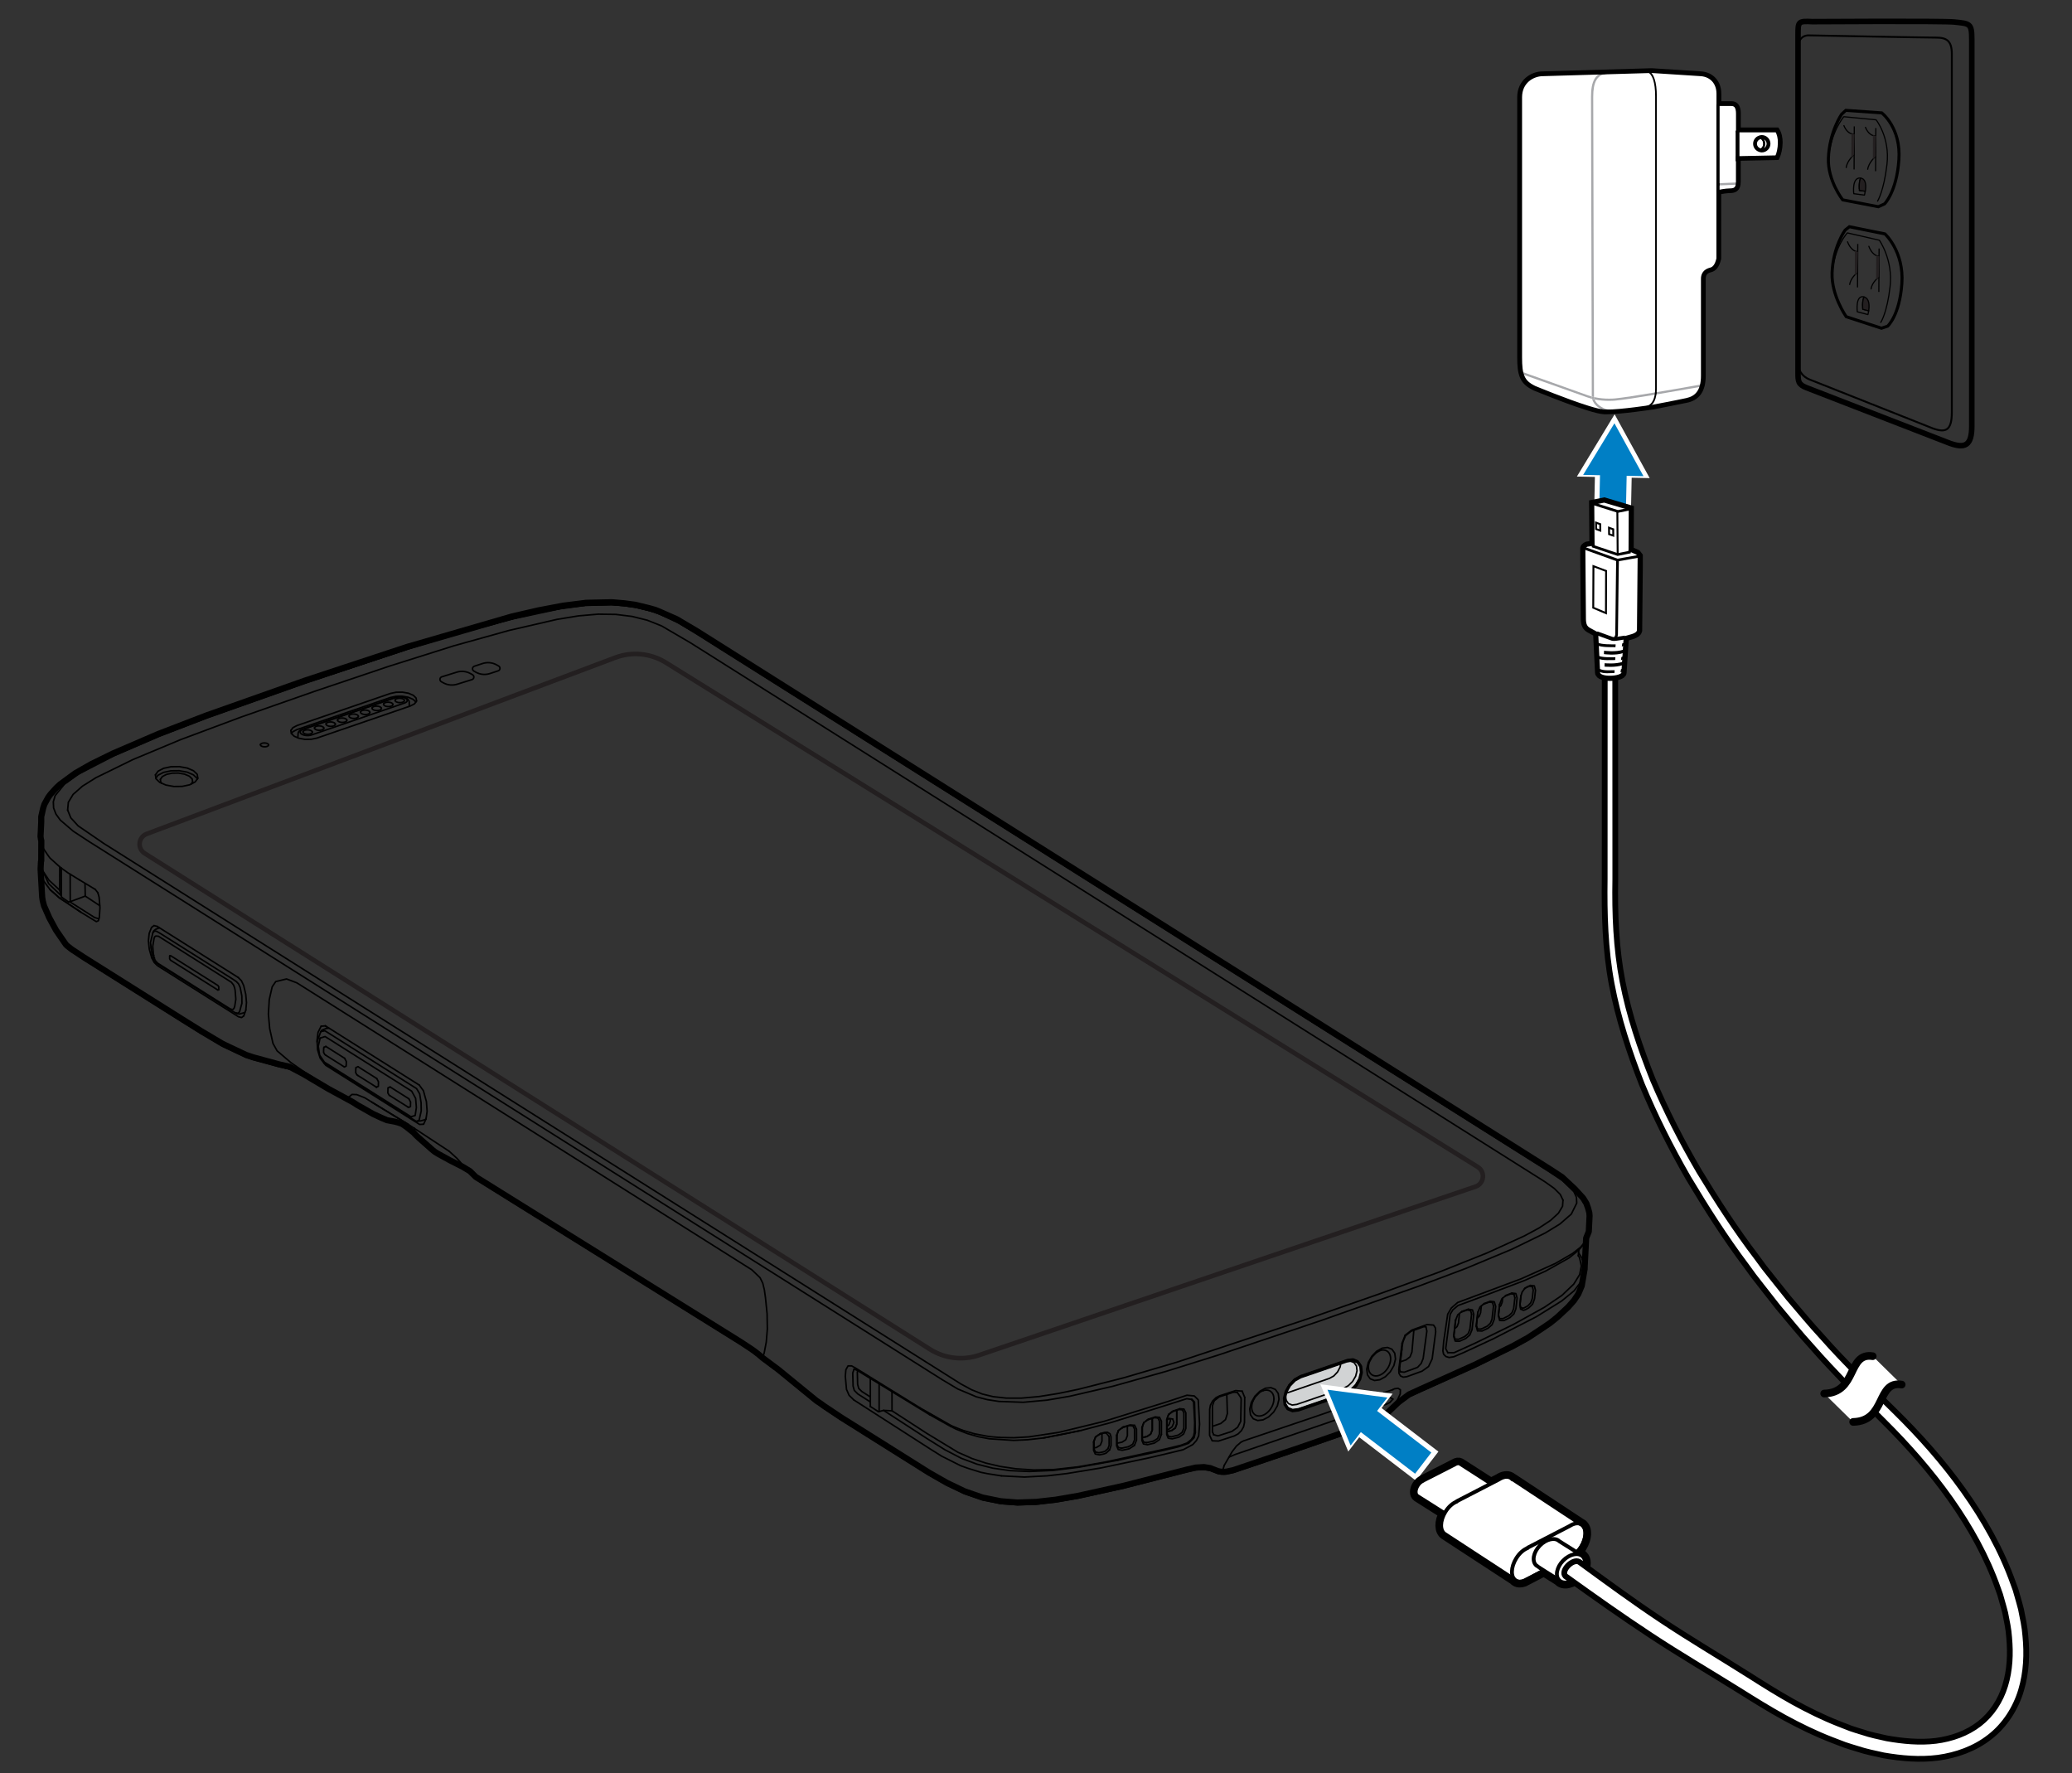<?xml version="1.0" encoding="utf-8"?>
<!-- Generator: Adobe Illustrator 28.0.0, SVG Export Plug-In . SVG Version: 6.00 Build 0)  -->
<!DOCTYPE svg PUBLIC "-//W3C//DTD SVG 1.1//EN" "http://www.w3.org/Graphics/SVG/1.1/DTD/svg11.dtd">
<svg version="1.1" id="Standard_x0020_layer" xmlns:x="http://ns.adobe.com/Extensibility/1.0/" xmlns:i="http://ns.adobe.com/AdobeIllustrator/10.0/" xmlns:graph="http://ns.adobe.com/Graphs/1.0/"
	 xmlns="http://www.w3.org/2000/svg" xmlns:xlink="http://www.w3.org/1999/xlink" x="0px" y="0px" width="270.298px"
	 height="231.283px" viewBox="0 0 270.298 231.283" style="enable-background:new 0 0 270.298 231.283;"
	 xml:space="preserve">
<rect x="0" y="0" width="270.298" height="231.283" fill="#333333" stroke="none"/>
<style type="text/css">
	.st0{fill:#EC2027;}
	.st1{fill:none;stroke:#000000;stroke-linecap:round;stroke-linejoin:round;stroke-miterlimit:4.121;}
	.st2{fill:none;stroke:#8E9299;stroke-width:0.25;stroke-linecap:round;stroke-linejoin:round;stroke-miterlimit:4.121;}
	.st3{fill:none;stroke:#000000;stroke-width:0.25;stroke-linecap:round;stroke-linejoin:round;stroke-miterlimit:4.121;}
	.st4{fill:#8E9299;}
	.st5{fill:none;stroke:#000000;stroke-width:0.5;stroke-linecap:round;stroke-linejoin:round;stroke-miterlimit:4.121;}
	.st6{fill:none;stroke:#FFFFFF;stroke-width:3;stroke-linecap:round;stroke-miterlimit:4.121;}
	.st7{fill:none;stroke:#0A7FC3;stroke-linecap:round;stroke-miterlimit:4.121;}
	.st8{fill:#231F20;}
	.st9{fill:none;stroke:#000000;stroke-width:0.25;stroke-linecap:round;stroke-miterlimit:4.121;}
	.st10{clip-path:url(#SVGID_00000086657807425898159630000011318702911583585429_);}
	.st11{fill:#D1D3D4;stroke:#000000;stroke-linecap:round;stroke-linejoin:round;stroke-miterlimit:4.121;}
	.st12{fill:none;stroke:#000000;stroke-width:0.25;stroke-linecap:round;stroke-linejoin:round;stroke-miterlimit:4.121;}
	.st13{fill:none;stroke:#000000;stroke-width:0.5;stroke-linecap:round;stroke-linejoin:round;stroke-miterlimit:4.121;}
	.st14{fill:none;stroke:#FFFFFF;stroke-width:6;stroke-linecap:square;stroke-miterlimit:1;}
	.st15{fill:#FFFFFF;}
	.st16{fill:none;stroke:#007FC5;stroke-width:4.35;stroke-linecap:square;stroke-miterlimit:10;}
	.st17{fill:#007FC5;}
	.st18{clip-path:url(#SVGID_00000114046555341533830130000009223585081566847630_);}
	.st19{fill:none;stroke:#000000;stroke-linecap:round;stroke-linejoin:round;stroke-miterlimit:4.121;}
	.st20{fill:none;stroke:#8E9299;stroke-width:0.25;stroke-linecap:round;stroke-linejoin:round;stroke-miterlimit:4.121;}
	.st21{fill:#D1D3D4;stroke:#000000;stroke-miterlimit:10;}
	.st22{fill:#0A7FC3;}
	.st23{fill:none;stroke:#0A7FC3;stroke-width:4.35;stroke-linecap:square;stroke-miterlimit:10;}
	
		.st24{clip-path:url(#SVGID_00000005959916633638027410000000586765571171875227_);fill:none;stroke:#000000;stroke-linecap:round;stroke-linejoin:round;stroke-miterlimit:4.121;}
	.st25{clip-path:url(#SVGID_00000036217616220412900380000013837062152141198983_);}
	.st26{fill:#D1D3D4;stroke:#000000;stroke-width:0.5;stroke-miterlimit:10;}
	
		.st27{clip-path:url(#SVGID_00000075140278584818944730000012224981571438131858_);fill:none;stroke:#231F20;stroke-width:0.75;stroke-miterlimit:10;}
	
		.st28{clip-path:url(#SVGID_00000144334543043181334710000014148839503706605188_);fill:none;stroke:#231F20;stroke-linecap:round;stroke-linejoin:round;stroke-miterlimit:10;}
	.st29{clip-path:url(#SVGID_00000156568011047573314340000011913577798673239739_);fill:#FFFFFF;}
	
		.st30{clip-path:url(#SVGID_00000142863763907086299780000012649736926244083368_);fill:none;stroke:#231F20;stroke-width:1.5;stroke-linecap:round;stroke-linejoin:round;stroke-miterlimit:10;}
	.st31{clip-path:url(#SVGID_00000070841250563883013660000004010827852257051574_);fill:#D3D4D6;}
	
		.st32{clip-path:url(#SVGID_00000023982794399354336960000013056105465188462991_);fill:none;stroke:#231F20;stroke-width:0.5;stroke-linecap:round;stroke-linejoin:round;stroke-miterlimit:10;}
	.st33{clip-path:url(#SVGID_00000116236869166102158700000015049883287430324892_);fill:#D3D4D6;}
	
		.st34{clip-path:url(#SVGID_00000010311498302760364780000002708788803144670389_);fill:none;stroke:#231F20;stroke-width:0.5;stroke-linecap:round;stroke-linejoin:round;stroke-miterlimit:10;}
	
		.st35{clip-path:url(#SVGID_00000034051955250536305730000007736940633295596722_);fill:none;stroke:#231F20;stroke-width:0.5;stroke-linecap:round;stroke-linejoin:round;stroke-miterlimit:10;}
	.st36{clip-path:url(#SVGID_00000148631232971470547270000010851802915193292690_);fill:#D3D4D6;}
	
		.st37{clip-path:url(#SVGID_00000032625853671165838860000003346190730401188766_);fill:none;stroke:#231F20;stroke-width:0.5;stroke-linecap:round;stroke-linejoin:round;stroke-miterlimit:10;}
	.st38{clip-path:url(#SVGID_00000026156115403720499890000010030398962547796402_);fill:#D3D4D6;}
	
		.st39{clip-path:url(#SVGID_00000043419011109388274300000017000730555495880087_);fill:none;stroke:#231F20;stroke-width:0.5;stroke-linecap:round;stroke-linejoin:round;stroke-miterlimit:10;}
	.st40{clip-path:url(#SVGID_00000115494412350397571460000004293094566187984272_);fill:#D3D4D6;}
	
		.st41{clip-path:url(#SVGID_00000065055136223633558680000002475337438840608392_);fill:none;stroke:#231F20;stroke-width:1.5;stroke-miterlimit:10;}
	.st42{clip-path:url(#SVGID_00000057857061604952183560000005361239240071607459_);}
	.st43{fill:none;stroke:#231F20;stroke-width:0.75;stroke-miterlimit:10;}
	.st44{fill:none;stroke:#000000;stroke-linecap:round;stroke-linejoin:round;stroke-miterlimit:10;}
	.st45{fill:none;stroke:#000000;stroke-width:1.5;stroke-linecap:round;stroke-linejoin:round;stroke-miterlimit:10;}
	.st46{fill:none;stroke:#000000;stroke-width:0.5;stroke-linecap:round;stroke-linejoin:round;stroke-miterlimit:10;}
	.st47{fill:none;stroke:#000000;stroke-width:0.5;stroke-linecap:round;stroke-linejoin:round;stroke-miterlimit:10;}
	.st48{fill:none;stroke:#000000;stroke-width:0.552;}
	.st49{fill-rule:evenodd;clip-rule:evenodd;fill:#FFFFFF;}
	.st50{fill:none;stroke:#000000;stroke-width:0.552;stroke-miterlimit:10;}
	.st51{fill:none;stroke:#000000;stroke-width:0.276;stroke-miterlimit:10;}
	.st52{fill:none;stroke:#000000;stroke-width:0.414;stroke-miterlimit:10;}
	.st53{fill:none;stroke:#000000;stroke-width:0.138;stroke-linecap:round;stroke-linejoin:round;}
	.st54{fill:none;stroke:#000000;stroke-width:0.276;stroke-linecap:round;stroke-linejoin:round;}
	.st55{fill:#939598;}
	.st56{fill:none;stroke:#000000;stroke-width:0.496;stroke-linecap:round;stroke-linejoin:round;}
	.st57{fill:none;stroke:#000000;stroke-width:0.166;}
	.st58{fill:none;stroke:#000000;stroke-width:0.331;stroke-linecap:round;stroke-linejoin:round;}
	.st59{fill:none;stroke:#A5A7AA;stroke-width:0.138;stroke-linecap:round;stroke-linejoin:round;}
	.st60{fill:none;stroke:#000000;stroke-width:0.166;stroke-linecap:round;stroke-linejoin:round;}
	.st61{fill:none;stroke:#000000;stroke-width:0.276;stroke-linecap:round;}
	.st62{fill:none;stroke:#000000;stroke-width:0.25;}
	.st63{fill:none;stroke:#000000;stroke-width:3;stroke-linecap:round;stroke-linejoin:round;stroke-miterlimit:10;}
	.st64{fill:none;stroke:#FFFFFF;stroke-width:1.667;stroke-linecap:round;stroke-linejoin:round;stroke-miterlimit:10;}
	.st65{fill:none;stroke:#000000;stroke-linecap:round;stroke-linejoin:round;}
	.st66{fill:#B3B3B3;}
	.st67{fill:none;stroke:#000000;stroke-width:0.2;stroke-linecap:round;stroke-linejoin:round;stroke-miterlimit:4.121;}
	.st68{fill:none;stroke:#FFFFFF;stroke-width:4.798;stroke-linecap:square;stroke-miterlimit:1;}
	.st69{fill:none;stroke:#007FC5;stroke-width:3.478;stroke-linecap:square;stroke-miterlimit:10;}
	.st70{fill:none;stroke:#000000;stroke-width:0.8;stroke-linecap:round;stroke-linejoin:round;stroke-miterlimit:4.121;}
	.st71{fill:#D1D3D4;}
	.st72{fill:none;stroke:#000000;stroke-width:0.4;stroke-miterlimit:10;}
	.st73{fill:none;stroke:#231F20;stroke-width:0.6;stroke-miterlimit:10;}
	.st74{fill:none;stroke:#000000;stroke-width:0.395;}
	.st75{fill:none;stroke:#000000;stroke-width:0.151;stroke-linecap:round;stroke-linejoin:round;}
	.st76{fill:none;stroke:#000000;stroke-width:0.151;}
	.st77{fill:none;stroke:#000000;stroke-width:0.723;}
	.st78{fill:none;stroke:#000000;stroke-width:0.247;}
	.st79{fill:none;stroke:#000000;stroke-width:0.5;stroke-miterlimit:10;}
	.st80{fill:#A7A8AB;}
	.st81{fill:none;stroke:#000000;stroke-width:0.25;stroke-miterlimit:10;}
	.st82{fill:none;stroke:#000000;stroke-width:0.75;stroke-miterlimit:10;}
	.st83{fill:none;stroke:#000000;}
	.st84{fill:none;stroke:#000000;stroke-width:0.35;}
	.st85{fill:none;stroke:#000000;stroke-width:0.5;}
</style>
<g id="Layer_3">
	<g>
		<path class="st70" d="M206.733,165.084l0.185-3.585l0.343-0.852l0.102-2.047l-0.037-0.435
			l-0.157-0.574l-0.223-0.63l-0.426-0.686l-1.074-1.177l-1.667-1.556
			l-1.556-1.019L90.909,82.322l-2.631-1.556l-2.177-0.963l-0.611-0.25
			L84.665,79.321l-1.788-0.435l-1.427-0.194l-1.63-0.139l-3.353,0.074l-3.029,0.38
			l-3.214,0.611l-3.455,0.797l-13.692,3.974l-13.256,4.372l-12.895,4.558
			l-6.262,2.409l-5.938,2.557l-2.816,1.38l-2.093,1.195l-1.973,1.445l-0.51,0.472
			l-0.759,0.843l-0.296,0.408l-0.491,0.899l-0.157,0.491l-0.25,1.112v0.685
			l-0.065,1.362l-0.028,0.519l0.056,0.408l0.046,0.139l-0.009,2.64l-0.037,0.111
			l-0.046,0.908l0.009,0.278l0.195,3.428l0.074,0.491l0.176,0.667l0.676,1.538
			l0.871,1.612l1.084,1.575l0.213,0.306l0.204,0.195l0.546,0.426l1.612,1.065
			l12.849,8.087l2.464,1.538l2.733,1.621l0.296,0.148l2.807,1.325l0.917,0.306
			l3.4,0.926l1.352,0.306l1.734,0.912l3.345,1.981l3.138,1.705l0.182,0.111
			l0.492,0.32l0.686,0.378l0.325,0.188l0.99,0.566l1.079,0.503l0.739,0.31
			l1.018,0.189l0.386,0.101l0.517,0.168l0.591,0.397l0.992,0.791
			c0.151,0.205,0.423,0.459,0.614,0.628l1.803,1.595
			c0.21,0.186,0.441,0.348,0.687,0.484l1.601,0.88l1.637,0.828l0.972,0.584
			l0.76,0.75l34.544,21.52l1.251,0.824l0.5,0.343l0.028,0.028h0.009
			l0.639,0.5l0.5,0.426l1.964,1.464l5.002,4.085l0.621,0.417l0.046,0.037
			l0.343,0.25l2.251,1.501l11.432,7.179l2.335,1.334l2.325,1.112l2.335,0.806
			l2.362,0.482l2.177,0.167l2.455-0.083l2.548-0.287l2.9-0.5l5.994-1.325
			l8.032-2.057h0.009l0.056-0.019l1.26-0.287l1.047-0.065h0.028l0.806,0.13
			l0.028,0.009l1.028,0.398l0.343,0.065l0.436,0.019l0.305-0.028l0.889-0.194
			l3.928-1.325l4.91-1.667l4.891-1.695l3.789-1.325l1.103-0.491l0.991-0.584
			l0.574-0.472l1.371-1.306l1.362-1.01l1.408-0.648l7.189-3.233l4.965-2.436
			l1.964-1.084l1.797-1.186l1.093-0.741l0.963-0.778l1.408-1.315l0.732-0.834
			l0.565-0.843l0.445-1.056l0.38-2.196v-0.009L206.733,165.084"/>
		<polyline class="st67" points="54.339,91.441 54.281,91.05 53.913,90.692 53.29,90.424 
			52.504,90.284 51.678,90.293 50.935,90.451 38.754,94.634 38.21,94.917 
			37.945,95.282 		"/>
		<polyline class="st67" points="25.804,101.517 25.729,101.004 25.245,100.536 24.425,100.183 
			23.395,99.998 22.31,100.011 21.336,100.219 20.621,100.591 20.275,101.07 		"/>
		<polyline class="st67" points="203.898,156.548 203.838,157.344 203.309,158.236 202.276,159.188 
			200.767,160.179 198.854,161.212 193.988,163.432 187.775,165.915 180.078,168.727 
			170.779,171.964 153.509,177.685 146.624,179.707 140.666,181.219 137.996,181.773 
			135.525,182.166 133.268,182.367 131.267,182.365 129.587,182.184 128.148,181.835 
			126.749,181.279 125.345,180.519 13.534,110.016 10.19,107.722 9.236,106.675 
			8.825,105.664 		"/>
		<polyline class="st67" points="203.898,156.548 203.545,155.806 202.747,155.01 201.545,154.153 
			90.084,83.853 86.313,81.648 84.425,80.896 82.457,80.406 80.349,80.143 
			78.035,80.11 75.467,80.332 72.664,80.79 66.402,82.233 59.162,84.251 
			50.782,86.894 41.074,90.164 31.478,93.523 23.602,96.46 17.335,99.078 
			12.527,101.433 10.759,102.542 9.537,103.619 8.913,104.653 8.825,105.664 		"/>
		<polyline class="st67" points="25.804,101.517 25.457,101.996 24.743,102.367 23.768,102.576 
			22.685,102.588 21.654,102.404 20.835,102.051 20.351,101.581 20.275,101.07 		"/>
		<polyline class="st67" points="25.727,101.622 25.714,101.536 25.231,101.069 24.412,100.716 
			23.38,100.531 22.295,100.543 21.322,100.752 20.608,101.122 20.339,101.496 		"/>
		<polyline class="st67" points="54.339,91.441 54.075,91.806 53.53,92.088 41.35,96.271 
			40.608,96.429 39.782,96.44 38.996,96.298 38.371,96.028 38.002,95.672 
			37.945,95.282 		"/>
		<polyline class="st67" points="54.25,91.565 53.9,91.225 53.275,90.955 52.49,90.816 
			51.663,90.825 50.922,90.983 38.739,95.167 38.195,95.449 38.022,95.69 		"/>
		<polyline class="st67" points="60.705,152.373 60.663,152.361 60.211,152.198 59.756,152.008 
			59.296,151.79 58.831,151.545 58.365,151.273 57.898,150.972 57.568,150.757 
			57.119,150.443 56.671,150.103 56.222,149.737 55.781,149.351 55.343,148.937 
			54.912,148.508 54.48,148.048 54.441,148.01 54.24,147.752 54.11,147.487 
			54.053,147.224 54.055,147.186 		"/>
		<line class="st67" x1="54.076" y1="147.257" x2="54.079" y2="147.2"/>
		<polyline class="st67" points="60.705,152.373 60.663,152.361 60.21,152.198 59.755,152.008 
			59.295,151.79 58.831,151.545 58.365,151.272 57.897,150.972 57.557,150.751 
			57.11,150.438 56.653,150.09 56.206,149.723 55.764,149.335 55.331,148.927 
			54.902,148.499 54.48,148.048 54.273,147.795 54.134,147.525 		"/>
		<polyline class="st67" points="25.13,101.996 25.073,101.605 24.704,101.248 24.08,100.979 
			23.295,100.838 22.47,100.848 21.727,101.008 21.182,101.29 20.92,101.655 		"/>
		<polyline class="st67" points="21.1,102.165 20.976,102.046 20.92,101.655 		"/>
		<line class="st67" x1="25.13" y1="101.996" x2="24.934" y2="102.268"/>
		<polyline class="st67" points="51.543,91.313 51.569,91.26 51.618,91.209 51.687,91.164 
			51.776,91.128 51.877,91.1 51.987,91.082 52.106,91.075 52.225,91.078 
			52.342,91.095 52.451,91.119 52.548,91.154 52.63,91.198 52.695,91.245 
			52.736,91.3 52.756,91.356 		"/>
		<polyline class="st67" points="50.042,91.828 50.067,91.775 50.117,91.725 50.186,91.681 
			50.273,91.643 50.374,91.615 50.486,91.598 50.605,91.59 50.724,91.596 
			50.839,91.609 50.95,91.636 51.047,91.669 51.129,91.713 51.192,91.762 
			51.235,91.816 51.254,91.871 		"/>
		<polyline class="st67" points="48.539,92.346 48.566,92.29 48.615,92.241 48.685,92.196 
			48.77,92.159 48.873,92.131 48.985,92.113 49.102,92.107 49.223,92.111 
			49.338,92.125 49.447,92.151 49.544,92.186 49.628,92.227 49.69,92.277 
			49.732,92.33 49.753,92.387 		"/>
		<polyline class="st67" points="47.038,92.861 47.064,92.806 47.113,92.755 47.182,92.711 
			47.27,92.675 47.372,92.646 47.482,92.629 47.601,92.622 47.72,92.625 
			47.837,92.641 47.946,92.667 48.043,92.702 48.125,92.744 48.189,92.793 
			48.231,92.846 48.251,92.902 		"/>
		<polyline class="st67" points="45.536,93.375 45.562,93.322 45.612,93.271 45.681,93.227 
			45.767,93.19 45.869,93.163 45.981,93.145 46.099,93.137 46.219,93.142 
			46.334,93.157 46.445,93.182 46.542,93.216 46.624,93.26 46.686,93.308 
			46.73,93.362 46.749,93.418 		"/>
		<polyline class="st67" points="44.033,93.892 44.061,93.838 44.111,93.788 44.18,93.743 
			44.266,93.707 44.368,93.678 44.48,93.66 44.596,93.653 44.717,93.658 
			44.834,93.673 44.942,93.697 45.039,93.732 45.122,93.775 45.186,93.824 
			45.227,93.878 45.248,93.934 		"/>
		<polyline class="st67" points="42.532,94.407 42.56,94.353 42.608,94.303 42.677,94.259 
			42.765,94.221 42.866,94.193 42.977,94.175 43.096,94.168 43.216,94.173 
			43.331,94.188 43.441,94.214 43.539,94.249 43.619,94.292 43.683,94.339 
			43.726,94.394 43.745,94.449 		"/>
		<polyline class="st67" points="41.03,94.923 41.057,94.868 41.107,94.817 41.176,94.774 
			41.262,94.737 41.363,94.709 41.476,94.691 41.594,94.685 41.714,94.689 
			41.829,94.703 41.939,94.73 42.037,94.764 42.119,94.806 42.181,94.855 
			42.225,94.908 42.244,94.964 		"/>
		<polyline class="st67" points="40.743,95.481 40.722,95.424 40.681,95.372 40.617,95.322 
			40.534,95.278 40.438,95.244 40.329,95.22 40.212,95.204 40.091,95.199 
			39.974,95.208 39.863,95.225 39.761,95.252 39.674,95.289 39.605,95.334 
			39.556,95.384 39.528,95.438 		"/>
		<polygon class="st67" points="53.127,91.334 53.122,91.419 53.081,91.503 53.007,91.578 
			52.9,91.646 52.769,91.703 40.649,95.863 40.495,95.907 40.324,95.934 
			40.146,95.944 39.963,95.937 39.785,95.914 39.62,95.877 39.472,95.822 
			39.347,95.758 39.25,95.684 39.186,95.602 39.154,95.516 39.16,95.43 
			39.2,95.349 39.275,95.271 39.381,95.203 39.513,95.146 51.632,90.987 
			51.787,90.944 51.957,90.918 52.137,90.908 52.318,90.913 52.496,90.936 
			52.662,90.975 52.81,91.028 52.935,91.092 53.031,91.167 53.097,91.249 		"/>
		<polyline class="st67" points="38.853,96.231 38.892,95.635 38.916,95.55 38.967,95.446 
			39.024,95.383 39.114,95.29 39.24,95.209 39.398,95.142 51.518,90.982 
			51.571,90.965 51.741,90.919 51.93,90.89 52.128,90.876 52.331,90.885 
			52.526,90.909 52.712,90.953 52.876,91.011 52.929,91.03 53.08,91.107 
			53.195,91.198 53.326,91.363 53.365,91.471 53.386,91.557 53.394,92.135 		"/>
		<polyline class="st67" points="40.743,95.481 40.738,95.537 40.712,95.59 40.664,95.641 
			40.593,95.686 40.506,95.723 40.405,95.75 40.295,95.769 40.176,95.775 
			40.057,95.771 39.94,95.755 39.83,95.731 39.733,95.696 39.651,95.653 
			39.588,95.605 39.545,95.55 39.524,95.494 39.528,95.438 		"/>
		<polyline class="st67" points="41.03,94.923 41.027,94.98 41.047,95.036 41.089,95.089 
			41.153,95.138 41.234,95.18 41.333,95.214 41.442,95.241 41.557,95.255 
			41.677,95.259 41.795,95.254 41.907,95.235 42.009,95.208 42.096,95.169 
			42.165,95.126 42.215,95.076 42.24,95.021 42.244,94.964 		"/>
		<polyline class="st67" points="43.745,94.449 43.743,94.505 43.716,94.561 43.666,94.611 
			43.596,94.655 43.511,94.691 43.409,94.72 43.297,94.737 43.179,94.744 
			43.06,94.739 42.943,94.726 42.835,94.699 42.738,94.665 42.655,94.623 
			42.591,94.573 42.55,94.52 42.529,94.464 42.532,94.407 		"/>
		<polyline class="st67" points="45.248,93.934 45.243,93.989 45.217,94.044 45.169,94.095 
			45.099,94.14 45.012,94.175 44.911,94.204 44.8,94.221 44.68,94.228 
			44.561,94.225 44.446,94.208 44.335,94.185 44.238,94.149 44.157,94.106 
			44.094,94.057 44.051,94.004 44.03,93.948 44.033,93.892 		"/>
		<polyline class="st67" points="45.536,93.375 45.533,93.432 45.552,93.488 45.595,93.542 
			45.658,93.59 45.741,93.634 45.838,93.669 45.947,93.693 46.062,93.708 
			46.183,93.713 46.3,93.707 46.412,93.687 46.515,93.66 46.6,93.623 
			46.669,93.579 46.72,93.528 46.746,93.475 46.749,93.418 		"/>
		<polyline class="st67" points="47.038,92.861 47.034,92.917 47.054,92.974 47.096,93.027 
			47.161,93.076 47.242,93.118 47.339,93.152 47.448,93.179 47.565,93.193 
			47.685,93.197 47.803,93.191 47.914,93.173 48.015,93.145 48.102,93.107 
			48.172,93.063 48.22,93.014 48.248,92.958 48.251,92.902 		"/>
		<polyline class="st67" points="49.753,92.387 49.749,92.443 49.723,92.498 49.673,92.548 
			49.605,92.592 49.517,92.629 49.417,92.658 49.305,92.675 49.186,92.682 
			49.066,92.677 48.951,92.663 48.84,92.637 48.743,92.602 48.662,92.56 
			48.599,92.51 48.555,92.457 48.536,92.402 48.539,92.346 		"/>
		<polyline class="st67" points="51.254,91.871 51.252,91.927 51.224,91.982 51.174,92.033 
			51.106,92.078 51.02,92.113 50.918,92.141 50.805,92.159 50.689,92.165 
			50.567,92.163 50.452,92.146 50.343,92.123 50.246,92.086 50.163,92.044 
			50.1,91.995 50.058,91.942 50.037,91.885 50.042,91.828 		"/>
		<polyline class="st67" points="51.543,91.313 51.539,91.369 51.559,91.426 51.601,91.48 
			51.664,91.528 51.747,91.572 51.844,91.606 51.953,91.631 52.07,91.646 
			52.19,91.651 52.308,91.644 52.419,91.625 52.52,91.598 52.607,91.561 
			52.677,91.517 52.725,91.466 52.753,91.412 52.756,91.356 		"/>
		<line class="st67" x1="172.171" y1="178.77" x2="172.425" y2="178.682"/>
		<line class="st67" x1="171.373" y1="179.974" x2="171.338" y2="180.055"/>
		<polyline class="st67" points="171.267,180.01 171.338,180.055 172.283,179.73 		"/>
		<line class="st67" x1="172.153" y1="179.706" x2="172.283" y2="179.73"/>
		<line class="st67" x1="172.211" y1="179.684" x2="172.283" y2="179.73"/>
		<polyline class="st67" points="173.66,179.187 173.417,179.353 173.153,179.471 167.918,181.27 
					"/>
		<line class="st67" x1="167.945" y1="181.22" x2="168.817" y2="180.921"/>
		<line class="st67" x1="174.422" y1="178.112" x2="174.458" y2="177.981"/>
		<line class="st67" x1="168.686" y1="180.895" x2="168.817" y2="180.921"/>
		<line class="st67" x1="168.746" y1="180.875" x2="168.817" y2="180.921"/>
		<polyline class="st67" points="174.364,178.014 174.481,178.209 174.536,178.484 174.527,178.834 
			174.463,178.912 167.992,181.133 		"/>
		<polyline class="st67" points="178.603,177.723 178.521,178.119 178.512,178.281 
			178.514,178.436 178.53,178.587 178.561,178.728 178.605,178.861 178.663,178.984 
			178.732,179.094 178.812,179.192 178.906,179.277 179.009,179.349 179.12,179.403 
			179.241,179.442 179.367,179.467 179.5,179.475 179.636,179.465 179.777,179.44 
			179.919,179.399 180.06,179.343 180.202,179.27 180.342,179.185 180.478,179.086 
			180.608,178.974 180.732,178.849 180.849,178.716 180.957,178.573 181.056,178.424 
			181.143,178.266 181.221,178.106 181.285,177.941 181.337,177.776 181.376,177.61 
			181.401,177.446 181.411,177.284 181.409,177.129 181.393,176.979 181.361,176.837 
			181.317,176.703 181.26,176.582 181.19,176.47 181.11,176.372 181.017,176.288 
			180.914,176.217 180.803,176.162 180.684,176.122 180.556,176.099 180.424,176.091 
			180.287,176.1 180.146,176.124 180.035,176.157 		"/>
		<polyline class="st67" points="166.207,182.479 166.211,182.491 166.202,182.504 
			166.184,182.512 		"/>
		<polyline class="st67" points="163.452,182.744 163.41,182.852 163.36,183.019 163.321,183.184 
			163.296,183.347 163.284,183.509 163.286,183.664 163.304,183.815 163.335,183.957 
			163.379,184.089 163.436,184.212 163.505,184.323 163.587,184.421 163.678,184.505 
			163.781,184.576 163.892,184.631 164.013,184.671 164.14,184.695 164.273,184.702 
			164.41,184.693 164.549,184.668 164.691,184.627 164.833,184.571 164.975,184.499 
			165.115,184.413 165.25,184.313 165.381,184.202 165.505,184.078 165.622,183.943 
			165.73,183.801 165.828,183.651 165.917,183.494 165.993,183.333 166.057,183.17 
			166.11,183.002 166.149,182.837 166.173,182.674 166.184,182.512 166.181,182.357 
			166.165,182.207 166.134,182.065 166.09,181.932 166.034,181.81 165.964,181.699 
			165.883,181.601 165.789,181.516 165.688,181.445 165.576,181.389 165.456,181.35 
			165.328,181.327 165.196,181.319 165.06,181.328 164.92,181.353 164.801,181.388 		"/>
		<line class="st67" x1="28.532" y1="129.097" x2="28.418" y2="129.136"/>
		<polyline class="st67" points="22.139,124.689 22.13,125.063 22.238,125.24 28.418,129.136 		
			"/>
		<line class="st67" x1="20.065" y1="124.59" x2="20.023" y2="124.579"/>
		<line class="st67" x1="30.918" y1="132.195" x2="30.879" y2="132.174"/>
		<polyline class="st67" points="20.106,124.939 20.246,125.278 20.578,125.642 30.084,131.637 		
			"/>
		<line class="st67" x1="20.023" y1="124.579" x2="20.106" y2="124.939"/>
		<line class="st67" x1="20.106" y1="124.939" x2="20.148" y2="124.938"/>
		<polyline class="st67" points="30.753,132.135 31.009,132.175 31.231,132.005 31.247,131.977 
			31.559,130.863 31.549,129.911 31.331,128.807 31.124,128.346 30.861,128.062 
			30.82,128.029 30.41,127.745 20.888,121.741 20.466,121.501 20.425,121.48 
			20.184,121.435 		"/>
		<path class="st67" d="M30.084,131.637l0.31,0.039l0.137-0.16l0.091-0.256l0.144-0.92
			l-0.093-1.152l-0.07-0.351l-0.136-0.359l-0.29-0.359c0,0-7.123-4.502-9.507-5.997
			l-0.341-0.027c-0.135,0.045-0.212,0.178-0.252,0.423l-0.15,0.915l0.095,1.145"
			/>
		<line class="st67" x1="20.184" y1="121.435" x2="19.953" y2="121.632"/>
		<polyline class="st67" points="20.772,121.036 20.321,121.212 20.068,121.405 19.953,121.632 
			19.63,122.939 19.869,124.802 19.882,124.848 20.083,125.283 20.318,125.554 
			20.358,125.586 20.779,125.882 30.286,131.879 30.713,132.117 30.753,132.135 
			30.918,132.195 31.237,132.272 31.929,132.067 		"/>
		<polyline class="st67" points="28.532,129.102 28.542,128.728 28.433,128.551 22.254,124.655 
			22.139,124.689 		"/>
		<line class="st67" x1="50.857" y1="142.913" x2="53.309" y2="144.458"/>
		<line class="st67" x1="53.202" y1="144.383" x2="53.309" y2="144.458"/>
		<line class="st67" x1="53.338" y1="143.324" x2="50.888" y2="141.779"/>
		<polyline class="st67" points="53.338,143.324 53.56,143.746 53.544,144.342 53.309,144.458 		
			"/>
		<line class="st67" x1="50.635" y1="141.901" x2="50.888" y2="141.779"/>
		<line class="st67" x1="46.663" y1="140.27" x2="49.119" y2="141.817"/>
		<line class="st67" x1="49.014" y1="141.741" x2="49.119" y2="141.817"/>
		<line class="st67" x1="49.149" y1="140.683" x2="46.695" y2="139.133"/>
		<polyline class="st67" points="49.149,140.683 49.372,141.104 49.355,141.699 49.119,141.817 		
			"/>
		<line class="st67" x1="46.442" y1="139.257" x2="46.695" y2="139.133"/>
		<polyline class="st67" points="44.954,138.038 45.179,138.459 45.162,139.054 44.925,139.173 		
			"/>
		<line class="st67" x1="42.254" y1="136.616" x2="42.506" y2="136.493"/>
		<line class="st67" x1="44.954" y1="138.038" x2="42.506" y2="136.493"/>
		<line class="st67" x1="42.475" y1="137.627" x2="44.925" y2="139.173"/>
		<polyline class="st67" points="41.757,135.413 42.409,135.204 53.707,142.33 54.221,143.273 
			54.316,144.467 54.161,145.502 53.619,145.672 		"/>
		<polyline class="st67" points="41.757,135.413 41.516,136.478 41.698,137.642 42.323,138.548 
			53.619,145.672 		"/>
		<polyline class="st67" points="54.393,146.263 54.676,146.109 54.95,144.912 54.932,143.838 
			54.763,142.758 54.74,142.661 54.347,142.001 54.286,141.957 42.443,134.488 
			42.38,134.453 41.875,134.55 41.831,134.602 		"/>
		<polyline class="st67" points="42.874,134.112 42.546,134.153 41.972,134.384 41.93,134.437 
			41.831,134.602 41.369,135.862 41.425,136.923 41.743,137.954 41.783,138.046 
			42.267,138.675 42.331,138.719 54.173,146.187 54.235,146.223 54.393,146.263 
			54.909,146.201 55.477,146.038 55.582,145.887 		"/>
		<polyline class="st67" points="42.475,137.627 42.369,137.551 42.212,137.271 42.227,136.726 
			42.254,136.616 		"/>
		<polyline class="st67" points="46.663,140.27 46.558,140.194 46.402,139.913 46.415,139.367 
			46.442,139.257 		"/>
		<polyline class="st67" points="50.857,142.913 50.752,142.837 50.594,142.558 50.609,142.012 
			50.635,141.901 		"/>
		<polygon class="st71" points="177.597,179.022 177.507,178.238 177.131,177.675 176.512,177.414 
			175.752,177.507 172.714,178.555 169.668,179.596 168.891,180.029 168.226,180.719 
			167.763,181.55 167.551,182.428 167.639,183.208 168.005,183.765 168.616,184.018 
			169.371,183.922 172.417,182.882 175.454,181.834 176.234,181.403 176.908,180.722 
			177.38,179.897 		"/>
		<polygon class="st72" points="177.597,179.022 177.507,178.238 177.131,177.675 176.512,177.414 
			175.752,177.507 172.714,178.555 169.668,179.596 168.891,180.029 168.226,180.719 
			167.763,181.55 167.551,182.428 167.639,183.208 168.005,183.765 168.616,184.018 
			169.371,183.922 172.417,182.882 175.454,181.834 176.234,181.403 176.908,180.722 
			177.38,179.897 		"/>
		<polyline class="st67" points="198.65,170.653 198.852,170.584 199.292,170.349 
			199.682,169.951 199.889,169.393 200.013,168.274 199.9,167.809 		"/>
		<polyline class="st67" points="199.655,167.669 200.16,167.726 200.309,168.302 
			200.184,169.422 199.932,170.106 199.432,170.597 198.992,170.832 198.733,170.914 
			198.372,170.751 		"/>
		<polyline class="st67" points="197.23,168.664 197.749,168.731 197.909,169.313 197.753,170.706 
			197.491,171.385 196.978,171.863 196.2,172.25 195.652,172.244 		"/>
		<polyline class="st67" points="197.62,169.285 197.464,170.674 197.248,171.225 
			196.843,171.613 196.067,171.999 195.62,171.995 		"/>
		<polyline class="st67" points="193.202,173.364 194,172.992 194.418,172.612 194.638,172.066 
			194.831,170.371 		"/>
		<polyline class="st67" points="194.416,169.739 194.934,169.801 195.117,170.402 
			194.924,172.101 194.647,172.789 194.13,173.244 193.333,173.618 192.746,173.586 		"/>
		<polyline class="st67" points="191.091,174.33 190.279,174.693 189.809,174.674 		"/>
		<line class="st67" x1="191.975" y1="171.415" x2="191.746" y2="173.414"/>
		<polyline class="st67" points="191.539,170.772 192.091,170.862 192.256,171.447 
			192.027,173.45 191.743,174.135 191.218,174.584 190.405,174.947 189.836,174.93 
			189.635,174.316 189.872,172.227 		"/>
		<line class="st67" x1="206.442" y1="164.28" x2="206.467" y2="164.319"/>
		<line class="st67" x1="206.771" y1="165.522" x2="206.694" y2="165.258"/>
		<polyline class="st67" points="188.873,176.437 189.689,176.444 192.421,175.205 197.432,172.754 
					"/>
		<polyline class="st67" points="206.429,166.943 205.355,168.358 203.722,169.698 200.414,171.754 
			194.798,174.633 191.001,176.396 189.666,176.971 189.047,177.072 188.62,176.942 
			188.321,176.638 188.228,176.213 188.332,174.992 188.857,171.419 189.341,170.602 
			190.155,169.896 198.405,166.819 202.905,164.802 205.153,163.496 206.174,162.693 
			206.92,161.809 		"/>
		<line class="st67" x1="183.308" y1="174.162" x2="182.898" y2="175.226"/>
		<polyline class="st67" points="184.439,173.517 184.189,176.362 183.943,176.982 
			183.435,177.374 182.67,177.637 		"/>
		<polyline class="st67" points="182.943,175.432 182.952,175.358 182.978,175.118 		"/>
		<polyline class="st67" points="182.898,175.226 182.48,178.636 182.503,179.136 
			182.705,179.478 183.054,179.634 183.517,179.575 185.51,178.853 186.359,178.246 
			186.831,177.247 187.29,173.713 187.247,173.206 187.009,172.839 186.159,172.777 
			184.169,173.497 183.308,174.162 		"/>
		<polyline class="st67" points="186.019,173.086 186.138,173.618 185.657,177.196 185.398,177.84 
			184.965,178.314 184.859,178.382 183.196,178.986 182.675,178.937 		"/>
		<polyline class="st67" points="182.884,175.943 182.565,178.443 182.561,178.52 		"/>
		<polygon class="st67" points="181.95,176.513 182.044,177.265 181.836,178.124 181.37,178.931 
			180.728,179.576 180.002,179.975 179.306,180.067 178.747,179.848 178.388,179.332 
			178.296,178.585 178.497,177.725 178.953,176.908 179.585,176.254 180.31,175.85 
			181.01,175.761 181.581,175.99 		"/>
		<polygon class="st67" points="177.597,178.868 177.507,178.083 177.131,177.52 176.512,177.26 
			175.752,177.352 172.714,178.4 169.668,179.441 168.891,179.874 168.226,180.564 
			167.763,181.395 167.551,182.273 167.639,183.053 168.005,183.61 168.616,183.863 
			169.371,183.767 172.417,182.728 175.454,181.679 176.234,181.248 176.908,180.567 
			177.38,179.743 		"/>
		<polyline class="st67" points="167.776,182.635 168.076,183.074 168.565,183.269 169.17,183.188 
			172.216,182.147 175.254,181.1 175.884,180.753 176.449,180.195 176.848,179.51 
			177.027,178.804 176.956,178.184 176.651,177.737 176.149,177.531 		"/>
		<polygon class="st67" points="166.75,181.762 166.847,182.516 166.638,183.37 166.161,184.177 
			165.508,184.813 164.77,185.205 164.064,185.288 163.493,185.063 163.129,184.545 
			163.032,183.794 163.236,182.936 163.701,182.12 164.345,181.475 165.08,181.079 
			165.794,181 166.374,181.235 		"/>
		<line class="st67" x1="162.376" y1="182.272" x2="162.046" y2="181.462"/>
		<polyline class="st67" points="180.193,182.794 180.434,182.52 180.572,182.399 		"/>
		<line class="st67" x1="181.728" y1="183.576" x2="182.161" y2="182.898"/>
		<polyline class="st67" points="180.835,183.179 180.254,183.331 179.494,183.478 
			178.594,183.723 161.151,189.712 160.373,190.042 160.318,190.075 		"/>
		<polyline class="st67" points="160.038,181.883 160.114,184.395 159.869,185.172 159.25,185.679 
			158.165,186.051 		"/>
		<polyline class="st67" points="161.42,181.643 161.869,182.303 161.913,182.493 161.855,185.377 
			161.85,185.413 161.444,186.182 160.708,186.707 158.978,187.267 158.836,187.285 
			158.327,187.143 		"/>
		<polyline class="st67" points="162.376,182.272 162.346,185.548 162.229,186.099 
			161.943,186.609 161.527,187.026 161.031,187.295 158.96,187.969 158.132,187.937 
			157.795,187.217 157.806,183.838 157.903,183.287 158.196,182.736 158.646,182.298 
			159.126,182.058 161.192,181.385 162.046,181.462 		"/>
		<line class="st67" x1="154.717" y1="192.013" x2="154.664" y2="192.034"/>
		<line class="st67" x1="149.599" y1="188.178" x2="150.491" y2="187.969"/>
		<line class="st67" x1="153.029" y1="184.056" x2="152.439" y2="184.514"/>
		<line class="st67" x1="150.704" y1="184.828" x2="151.261" y2="184.875"/>
		<polyline class="st67" points="153.908,183.757 154.452,183.797 154.702,184.303 154.702,186.311 
			154.402,187.053 153.787,187.465 152.908,187.68 152.4,187.597 152.2,187.123 
			152.202,185.198 		"/>
		<polyline class="st67" points="152.409,187.341 152.813,187.414 153.691,187.197 154.205,186.856 
					"/>
		<polyline class="st67" points="151.511,187.095 151.245,187.787 150.583,188.238 
			149.689,188.446 149.161,188.347 148.967,187.88 148.968,186.248 149.199,185.583 		"/>
		<line class="st67" x1="146.318" y1="188.9" x2="147.231" y2="188.705"/>
		<polyline class="st67" points="145.725,188.254 146.369,188.115 146.86,187.8 
			147.071,187.271 147.07,186.029 		"/>
		<polyline class="st67" points="146.525,186.134 147.438,185.859 148.016,185.918 		"/>
		<polyline class="st67" points="147.991,188.531 147.318,188.973 146.405,189.169 
			145.875,189.073 145.664,188.591 145.663,187.254 145.9,186.592 		"/>
		<polyline class="st67" points="154.205,186.856 154.434,186.29 154.436,184.285 154.246,183.895 
					"/>
		<polyline class="st67" points="152.279,184.975 152.448,184.509 152.921,184.148 153.029,184.056 
			153.908,183.757 		"/>
		<polyline class="st67" points="146.525,186.134 146.426,186.225 146.413,186.216 		"/>
		<line class="st67" x1="145.724" y1="187.102" x2="145.663" y2="187.254"/>
		<polyline class="st67" points="144.687,187.395 144.689,188.517 144.537,188.96 		"/>
		<polyline class="st67" points="143.453,187.083 143.547,186.994 144.096,186.845 144.469,186.822 
			144.806,187.019 144.939,187.418 144.942,188.542 144.754,189.116 		"/>
		<polyline class="st67" points="148.016,185.918 148.261,186.421 148.264,187.841 147.991,188.531 
					"/>
		<line class="st67" x1="149.599" y1="188.178" x2="149.183" y2="188.102"/>
		<polyline class="st67" points="151.058,184.964 151.248,185.361 151.248,187.071 
			151.014,187.635 150.491,187.969 		"/>
		<polyline class="st67" points="151.261,184.875 151.511,185.38 151.511,187.095 		"/>
		<polyline class="st67" points="149.697,185.202 149.81,185.115 150.704,184.828 		"/>
		<line class="st67" x1="148.968" y1="186.248" x2="149.023" y2="186.097"/>
		<polyline class="st67" points="147.231,188.705 147.768,188.379 148.004,187.818 148.003,186.402 
			147.807,185.999 		"/>
		<line class="st67" x1="145.891" y1="188.818" x2="146.318" y2="188.9"/>
		<line class="st67" x1="142.728" y1="187.946" x2="142.66" y2="188.099"/>
		<line class="st67" x1="144.305" y1="186.916" x2="144.687" y2="187.395"/>
		<polyline class="st67" points="142.73,188.864 143.037,188.805 143.542,188.496 
			143.756,187.971 143.754,186.999 		"/>
		<polyline class="st67" points="144.537,188.96 144.159,189.3 143.893,189.391 
			143.348,189.496 142.905,189.405 		"/>
		<polyline class="st67" points="142.903,187.444 142.66,188.099 142.661,189.176 
			142.882,189.66 143.426,189.767 143.974,189.661 144.3,189.54 144.754,189.116 		"/>
		<line class="st67" x1="140.999" y1="186.595" x2="136.11" y2="187.565"/>
		<polyline class="st67" points="130.63,192.509 133.654,192.663 136.633,192.504 
			139.179,192.206 143.622,191.474 150.034,190.125 152.962,189.434 154.351,189.095 
			155.606,188.424 156.083,187.89 156.369,187.304 156.488,185.772 156.311,182.592 
			155.799,182.083 154.84,181.991 152.411,182.792 144.013,185.402 138.109,186.836 
			134.197,187.425 132.266,187.535 130.409,187.501 		"/>
		<line class="st67" x1="125.496" y1="186.537" x2="124.102" y2="185.964"/>
		<line class="st67" x1="121.252" y1="184.517" x2="123.953" y2="186.026"/>
		<line class="st67" x1="127.105" y1="187.017" x2="125.496" y2="186.537"/>
		<line class="st67" x1="129.105" y1="187.388" x2="130.409" y2="187.501"/>
		<line class="st67" x1="124.102" y1="185.964" x2="119.987" y2="183.62"/>
		<line class="st67" x1="116.364" y1="184.024" x2="116.362" y2="181.523"/>
		<polyline class="st67" points="145.823,190.474 140.76,191.378 137.397,191.797 134.298,191.937 
			131.745,191.825 129.502,191.501 127.437,190.978 125.397,190.212 123.266,189.104 
			120.954,187.659 115.261,183.966 		"/>
		<polyline class="st67" points="114.685,180.491 114.685,184.122 114.607,184.138 114.556,184.11 		
			"/>
		<polyline class="st67" points="145.823,190.474 151.861,189.161 153.723,188.721 155.06,188.261 
			155.767,187.538 155.936,186.87 155.83,182.885 155.496,182.544 		"/>
		<polyline class="st67" points="155.418,182.532 155.703,182.839 155.849,185.551 
			155.806,186.843 155.707,187.329 155.398,187.787 154.846,188.223 154.079,188.508 
			151.998,189.008 144.203,190.705 140.576,191.341 137.489,191.683 134.86,191.74 
			132.557,191.586 130.501,191.284 128.63,190.848 126.831,190.258 124.976,189.439 
			120.904,186.967 116.364,184.024 115.261,183.966 114.685,184.122 114.613,184.133 
			114.556,184.11 113.538,183.46 		"/>
		<polyline class="st67" points="111.898,178.782 111.841,178.971 111.881,180.581 
			112.026,181.11 112.432,181.509 113.538,182.213 		"/>
		<polyline class="st67" points="113.538,182.865 111.907,181.826 111.444,181.36 111.287,180.794 
			111.242,179.094 111.409,178.601 		"/>
		<polyline class="st67" points="119.987,183.62 111.683,178.492 111.104,178.167 110.632,178.164 
			110.347,178.666 110.274,179.515 110.428,181.23 110.769,182.009 111.393,182.612 		"/>
		<line class="st67" x1="66.852" y1="80.741" x2="66.771" y2="80.723"/>
		<polyline class="st67" points="62.063,153.812 61.305,153.063 60.544,152.147 59.614,151.094 
			58.598,150.17 		"/>
		<line class="st67" x1="55.572" y1="145.96" x2="55.262" y2="146.637"/>
		<polyline class="st67" points="46.171,143.844 45.989,143.734 42.851,141.817 		"/>
		<polyline class="st67" points="55.262,146.637 54.74,146.672 42.496,138.952 42.29,138.69 		
			"/>
		<line class="st67" x1="42.448" y1="133.812" x2="41.892" y2="133.858"/>
		<line class="st67" x1="42.448" y1="133.812" x2="54.699" y2="141.538"/>
		<line class="st67" x1="42.448" y1="133.812" x2="42.594" y2="133.936"/>
		<polyline class="st67" points="41.892,133.858 41.488,134.659 41.352,135.752 41.371,135.917 		"/>
		<line class="st67" x1="53.076" y1="84.694" x2="39.823" y2="89.063"/>
		<line class="st67" x1="39.914" y1="89.081" x2="39.823" y2="89.063"/>
		<polyline class="st67" points="98.556,176.634 99.118,176.964 99.508,176.985 		"/>
		<polyline class="st67" points="45.538,143.077 45.919,142.758 46.542,142.781 47.566,143.183 
			53.321,146.702 		"/>
		<line class="st67" x1="52.548" y1="146.437" x2="52.824" y2="146.399"/>
		<polyline class="st67" points="99.508,176.985 99.687,176.496 99.962,175.054 100.102,173.355 
			100.068,171.363 99.861,169.301 99.712,168.232 99.503,167.376 99.152,166.659 
			98.083,165.634 38.726,128.2 37.381,127.694 35.973,128.033 35.507,128.715 
			35.126,130.385 35.013,132.272 35.182,134.174 35.611,136.102 36.145,137.066 
			37.935,138.595 39.682,139.816 41.222,140.785 42.469,141.548 45.741,143.557 
			46.171,143.844 46.181,143.848 47.538,144.529 48.923,145.159 50.282,145.755 
			51.571,146.329 		"/>
		<line class="st67" x1="176.716" y1="182.996" x2="176.718" y2="183.03"/>
		<polyline class="st67" points="178.83,183.097 178.138,183.053 176.718,183.03 
			176.644,183.021 		"/>
		<polyline class="st67" points="181.707,182.498 181.315,182.936 180.835,183.179 		"/>
		<polyline class="st67" points="159.706,191.137 159.518,191.749 159.66,192.068 
			160.087,192.144 160.887,191.958 169.771,189.014 178.66,185.857 179.597,185.445 
			180.402,184.932 181.064,184.342 181.728,183.576 		"/>
		<polyline class="st67" points="182.161,182.898 182.659,181.844 182.682,181.273 182.386,181.087 
			181.899,181.15 181.721,181.252 		"/>
		<line class="st67" x1="180.585" y1="181.856" x2="181.707" y2="182.498"/>
		<polyline class="st67" points="178.83,183.097 180.193,182.794 180.572,182.399 
			180.585,181.856 180.541,181.663 		"/>
		<line class="st67" x1="192.576" y1="172.994" x2="192.746" y2="173.586"/>
		<line class="st67" x1="191.539" y1="170.772" x2="190.736" y2="171.052"/>
		<line class="st67" x1="191.975" y1="171.415" x2="191.841" y2="170.938"/>
		<line class="st67" x1="192.576" y1="172.994" x2="192.775" y2="171.21"/>
		<polyline class="st67" points="191.091,174.33 191.521,173.957 191.746,173.414 		"/>
		<line class="st67" x1="192.743" y1="173.352" x2="193.202" y2="173.364"/>
		<line class="st67" x1="198.274" y1="170.233" x2="198.372" y2="170.751"/>
		<line class="st67" x1="196.462" y1="168.965" x2="197.23" y2="168.664"/>
		<line class="st67" x1="197.62" y1="169.285" x2="197.498" y2="168.814"/>
		<polyline class="st67" points="198.911,168.059 199.219,167.854 199.655,167.669 		"/>
		<line class="st67" x1="198.274" y1="170.233" x2="198.403" y2="169.062"/>
		<line class="st67" x1="198.65" y1="170.653" x2="198.365" y2="170.526"/>
		<line class="st67" x1="194.416" y1="169.739" x2="193.629" y2="170.028"/>
		<line class="st67" x1="194.831" y1="170.371" x2="194.702" y2="169.897"/>
		<polyline class="st67" points="195.624,170.159 195.46,171.636 195.652,172.244 		"/>
		<polyline class="st67" points="205.89,163.787 206.05,164.03 206.291,165.124 206.075,166.245 
			205.297,167.501 203.763,168.962 201.474,170.517 197.432,172.754 		"/>
		<line class="st67" x1="32.069" y1="131.747" x2="31.805" y2="132.505"/>
		<line class="st67" x1="26.266" y1="134.809" x2="26.043" y2="134.658"/>
		<line class="st67" x1="20.511" y1="120.839" x2="20.091" y2="120.735"/>
		<polyline class="st67" points="31.805,132.505 31.514,132.73 31.106,132.619 20.539,125.955 
			20.117,125.541 19.79,124.928 		"/>
		<polyline class="st67" points="19.705,123.53 19.732,123.774 19.742,123.81 		"/>
		<line class="st67" x1="20.511" y1="120.839" x2="31.087" y2="127.508"/>
		<polyline class="st67" points="20.091,120.735 19.768,120.972 19.462,121.747 19.36,122.717 
			19.473,123.804 19.79,124.928 		"/>
		<line class="st67" x1="14.841" y1="98.599" x2="14.723" y2="98.592"/>
		<line class="st67" x1="12.868" y1="119.84" x2="12.347" y2="119.68"/>
		<polyline class="st67" points="90.746,82.602 202.059,152.802 203.939,154.059 205.321,155.434 
			205.651,156.173 205.691,156.922 204.982,158.363 203.493,159.658 201.583,160.826 
			197.233,162.945 191.2,165.46 184.902,167.828 171.979,172.369 158.841,176.777 
			152.12,178.878 145.179,180.819 139.544,182.126 136.583,182.631 133.484,182.911 
			130.313,182.801 128.788,182.563 127.368,182.198 124.951,181.179 122.929,179.973 
			11.615,109.772 9.554,108.42 7.862,106.968 7.299,106.189 6.991,105.387 
			6.958,104.575 7.196,103.776 8.404,102.284 10.277,100.955 14.841,98.599 
			20.78,96.038 27.021,93.64 39.914,89.081 53.076,84.694 59.843,82.626 
			66.852,80.741 73.038,79.407 76.319,78.967 79.739,78.869 81.45,78.998 
			83.105,79.252 84.666,79.627 86.097,80.108 88.577,81.287 90.746,82.602 
			90.906,82.632 		"/>
		<polyline class="st67" points="10.564,118.995 8.446,117.569 7.752,117.124 7.344,116.742 
			6.556,116.067 		"/>
		<line class="st67" x1="23.799" y1="133.27" x2="23.573" y2="133.108"/>
		<line class="st67" x1="11.089" y1="115.244" x2="11.122" y2="116.884"/>
		<polyline class="st67" points="8.903,117.628 9.112,117.628 9.162,117.613 11.122,116.884 
			13.001,118.123 		"/>
		<polyline class="st67" points="8.036,117.005 8.004,116.923 7.981,116.833 7.784,116.105 
			6.39,114.812 5.568,113.573 		"/>
		<line class="st67" x1="5.337" y1="112.697" x2="5.292" y2="113.607"/>
		<polyline class="st67" points="8,113.238 8.004,116.923 8.027,117.008 8.096,117.066 
			8.903,117.628 		"/>
		<line class="st67" x1="9.153" y1="114.028" x2="9.162" y2="117.613"/>
		<line class="st67" x1="10.353" y1="114.765" x2="12.427" y2="116.015"/>
		<polyline class="st67" points="12.764,116.445 12.927,117.017 13.041,118.383 12.956,119.689 
			12.836,120.099 12.565,120.215 10.564,118.995 7.752,117.124 6.556,116.067 		"/>
		<polyline class="st67" points="9.112,117.628 11.698,119.271 12.347,119.68 		"/>
		<line class="st67" x1="7.794" y1="113.062" x2="7.784" y2="116.105"/>
		<polyline class="st67" points="5.379,112.688 5.568,113.573 6.347,115.264 7.981,116.833 		"/>
		<polyline class="st67" points="8.025,113.26 7.575,112.877 6.514,111.914 6.304,111.63 
			5.612,110.617 5.344,109.807 5.289,109.404 5.305,108.907 5.314,108.875 		"/>
		<line class="st67" x1="5.379" y1="112.688" x2="5.384" y2="109.93"/>
		<polyline class="st67" points="5.289,109.404 5.376,107.521 5.381,106.835 5.627,105.72 
			5.786,105.23 6.277,104.335 6.573,103.921 7.334,103.086 7.844,102.609 
			9.811,101.161 11.907,99.967 14.723,98.592 20.663,96.032 26.92,93.625 
			39.823,89.063 52.991,84.673 59.773,82.603 66.771,80.723 70.219,79.921 
			73.438,79.31 76.47,78.93 79.821,78.855 81.45,78.998 82.879,79.195 
			84.666,79.627 85.488,79.854 86.097,80.108 88.28,81.068 90.906,82.632 
			202.219,152.831 203.776,153.851 205.449,155.401 206.523,156.582 206.945,157.265 
			207.168,157.894 207.326,158.469 207.362,158.905 207.261,160.958 206.92,161.809 
			206.791,162.067 206.174,162.804 205.734,163.23 204.701,164.071 201.632,165.796 
			198.848,167.036 191.995,169.63 190.208,170.283 189.534,170.847 189.179,171.436 
			188.596,175.917 188.873,176.437 		"/>
		<polyline class="st67" points="5.292,113.607 5.434,114.204 5.72,114.936 6.186,115.578 
			6.556,116.067 		"/>
		<polyline class="st67" points="37.773,139.44 36.422,139.133 33.019,138.207 32.1,137.905 
			29.297,136.58 29.004,136.434 26.266,134.809 23.799,133.27 10.95,125.189 
			9.342,124.12 8.794,123.693 8.595,123.5 8.379,123.199 7.292,121.615 
			6.422,120.006 5.75,118.47 5.568,117.804 5.495,117.308 5.299,113.887 
			5.292,113.607 5.328,112.766 5.337,112.697 5.379,112.583 		"/>
		<line class="st67" x1="36.91" y1="139.221" x2="39.506" y2="139.881"/>
		<polyline class="st67" points="39.506,139.881 42.851,141.817 46.171,143.844 47.494,144.512 
			48.866,145.137 50.253,145.745 51.627,146.359 51.724,146.397 52.547,146.436 
			52.824,146.399 		"/>
		<polyline class="st67" points="8,113.238 8.893,113.869 10.353,114.765 		"/>
		<line class="st67" x1="12.764" y1="116.445" x2="12.427" y2="116.015"/>
		<polyline class="st67" points="31.087,127.508 31.497,127.927 31.792,128.555 32.06,129.693 
			32.155,130.785 32.069,131.747 		"/>
		<polyline class="st67" points="54.699,141.538 55.236,142.275 55.623,143.683 55.719,144.963 
			55.572,145.96 		"/>
		<polyline class="st67" points="45.741,143.557 45.616,143.264 45.538,143.077 		"/>
		<polyline class="st67" points="58.598,150.17 53.321,146.702 48.487,143.758 		"/>
		<polyline class="st67" points="97.857,176.151 96.609,175.332 62.063,153.812 		"/>
		<polyline class="st67" points="98.361,176.499 99.033,177.027 99.532,177.448 101.495,178.918 		
			"/>
		<line class="st67" x1="101.495" y1="178.918" x2="106.5" y2="182.999"/>
		<line class="st67" x1="98.556" y1="176.634" x2="97.744" y2="176.072"/>
		<polyline class="st67" points="155.978,191.725 154.717,192.013 146.624,194.087 
			140.629,195.411 137.726,195.91 135.184,196.204 132.726,196.282 130.548,196.119 
			128.185,195.64 125.855,194.833 123.53,193.72 121.197,192.389 109.758,185.202 
			106.5,182.999 		"/>
		<polyline class="st67" points="107.119,183.418 107.508,183.707 109.758,185.202 		"/>
		<polyline class="st67" points="157.887,191.797 158.918,192.204 159.261,192.263 159.691,192.279 
			160,192.259 160.892,192.063 164.815,190.74 169.728,189.07 174.618,187.375 
			178.409,186.049 179.507,185.56 180.502,184.971 181.069,184.503 182.441,183.197 
			183.808,182.182 185.215,181.541 192.403,178.306 197.368,175.872 199.331,174.787 
			201.127,173.595 202.222,172.861 203.187,172.079 204.596,170.761 205.327,169.93 
			205.89,169.091 206.333,168.029 206.715,165.835 		"/>
		<polyline class="st67" points="206.429,166.943 206.773,165.615 206.771,165.522 
			206.686,165.188 		"/>
		<polyline class="st67" points="205.928,163.424 206.337,164.046 206.405,164.155 206.467,164.319 
			206.534,164.585 		"/>
		<polyline class="st67" points="206.714,165.431 206.668,165.03 206.405,164.155 		"/>
		<line class="st67" x1="205.972" y1="163.001" x2="205.89" y2="163.787"/>
		<line class="st67" x1="157.121" y1="191.658" x2="155.978" y2="191.725"/>
		<line class="st67" x1="157.024" y1="191.665" x2="157.859" y2="191.79"/>
		<polyline class="st67" points="121.252,184.517 117.087,181.97 111.688,178.668 		"/>
		<line class="st67" x1="111.688" y1="178.668" x2="111.409" y2="178.601"/>
		<polyline class="st67" points="130.63,192.509 128.882,192.233 127.943,192.042 
			126.322,191.54 125.314,191.181 122.849,189.944 121.36,189.011 111.393,182.612 		"/>
		<line class="st67" x1="113.538" y1="183.46" x2="113.536" y2="179.784"/>
		<polyline class="st67" points="123.996,186.045 124.728,186.416 126.2,186.994 
			127.636,187.403 129.07,187.673 132.218,187.88 134.02,187.8 136.11,187.565 
			138.39,187.13 140.999,186.595 144.924,185.558 152.916,183.048 154.81,182.443 
			155.496,182.544 		"/>
		<polyline class="st67" points="129.105,187.388 128.733,187.329 127.105,187.017 		"/>
		<polyline class="st67" points="142.939,187.418 142.728,187.946 142.73,189.019 
			142.905,189.405 		"/>
		<polyline class="st67" points="143.04,187.349 143.453,187.083 144.001,186.929 
			144.305,186.916 		"/>
		<line class="st67" x1="142.903" y1="187.444" x2="143.547" y2="186.994"/>
		<polyline class="st67" points="145.891,188.818 145.725,188.437 145.724,187.102 
			145.926,186.574 		"/>
		<polyline class="st67" points="146.076,186.464 146.426,186.225 147.337,185.948 147.807,185.999 
					"/>
		<line class="st67" x1="146.525" y1="186.134" x2="145.9" y2="186.592"/>
		<polyline class="st67" points="149.183,188.102 149.023,187.726 149.023,186.097 
			149.218,185.568 		"/>
		<polyline class="st67" points="149.426,185.409 149.707,185.207 150.599,184.918 
			151.058,184.964 		"/>
		<polyline class="st67" points="149.023,187.519 149.627,187.379 150.108,187.06 150.319,186.527 
			150.319,185.009 		"/>
		<line class="st67" x1="149.199" y1="185.583" x2="149.81" y2="185.115"/>
		<polyline class="st67" points="154.246,183.895 153.799,183.851 152.921,184.148 152.439,184.514 
			152.202,185.198 		"/>
		<polyline class="st67" points="152.253,185.051 152.251,186.971 152.409,187.341 		"/>
		<polyline class="st67" points="153.512,183.947 153.512,185.751 153.305,186.282 152.831,186.607 
			152.251,186.746 		"/>
		<polyline class="st67" points="158.392,182.715 158.168,183.375 158.165,186.785 		"/>
		<line class="st67" x1="158.165" y1="186.746" x2="158.327" y2="187.143"/>
		<polyline class="st67" points="158.392,182.715 159.041,182.207 160.951,181.585 		"/>
		<line class="st67" x1="160.951" y1="181.585" x2="161.42" y2="181.643"/>
		<polyline class="st67" points="181.721,181.252 172.028,184.629 162.22,187.947 
			161.851,188.137 161.701,188.283 161.305,188.612 160.722,189.375 159.706,191.137 		"/>
		<path class="st67" d="M163.42,182.803l0.333-0.595l0.579-0.589
			c0.162-0.084,0.273-0.184,0.468-0.232"/>
		<polyline class="st67" points="167.776,182.635 167.707,182.009 167.866,181.361 		"/>
		<polyline class="st67" points="167.847,181.396 168.281,180.612 168.84,180.036 		"/>
		<polyline class="st67" points="168.84,180.036 169.453,179.697 172.499,178.656 
			175.536,177.608 176.149,177.531 		"/>
		<polyline class="st67" points="167.774,181.734 173.438,179.789 174.004,179.472 174.49,178.953 
			174.823,178.312 174.919,177.822 		"/>
		<polyline class="st67" points="178.603,177.723 179.005,176.993 179.527,176.447 		"/>
		<line class="st67" x1="179.527" y1="176.447" x2="180.035" y2="176.157"/>
		<polyline class="st67" points="185.788,173.028 184.079,173.648 183.35,174.224 
			182.978,175.116 182.953,175.361 182.943,175.432 182.884,175.943 182.561,178.52 
			182.675,178.937 		"/>
		<line class="st67" x1="185.788" y1="173.028" x2="186.019" y2="173.086"/>
		<polyline class="st67" points="189.809,174.674 189.669,174.193 189.899,172.158 		"/>
		<polyline class="st67" points="189.872,172.227 190.174,171.492 190.736,171.052 		"/>
		<polyline class="st67" points="190.605,171.154 191.406,170.875 191.841,170.938 		"/>
		<polyline class="st67" points="192.775,171.21 193.076,170.473 193.629,170.028 		"/>
		<polyline class="st67" points="193.504,170.126 194.278,169.843 194.702,169.897 		"/>
		<polyline class="st67" points="195.624,170.159 195.923,169.414 196.462,168.965 		"/>
		<polyline class="st67" points="196.346,169.06 197.088,168.769 197.498,168.814 		"/>
		<polyline class="st67" points="198.403,169.062 198.57,168.522 198.911,168.059 		"/>
		<polyline class="st67" points="198.887,168.092 199.073,167.961 199.508,167.777 
			199.9,167.809 		"/>
		<polyline class="st67" points="198.418,169.013 198.297,170.115 198.365,170.526 		"/>
		<polyline class="st67" points="195.604,170.482 195.796,170.297 195.973,169.819 
			196.026,169.329 		"/>
		<polyline class="st67" points="195.645,170.11 195.488,171.517 195.62,171.995 		"/>
		<polyline class="st67" points="192.713,171.925 192.972,171.69 193.151,171.213 
			193.245,170.337 		"/>
		<polyline class="st67" points="192.8,171.149 192.607,172.873 192.743,173.352 		"/>
		<polyline class="st67" points="190.393,171.327 190.264,172.564 190.08,173.039 189.77,173.312 
					"/>
		<polyline class="st67" points="153.508,183.95 153.508,185.746 153.331,186.251 152.824,186.604 
					"/>
		<polyline class="st67" points="152.597,185.042 152.693,185.283 152.496,185.842 
			152.253,186.037 		"/>
		<polyline class="st67" points="152.978,185.092 153.147,185.542 152.908,186.109 152.408,186.462 
			152.251,186.441 		"/>
		<polyline class="st67" points="150.317,185.009 150.317,186.526 150.106,187.058 
			149.626,187.377 		"/>
		<line class="st67" x1="149.626" y1="187.377" x2="149.023" y2="187.517"/>
		<line class="st67" x1="152.824" y1="186.604" x2="152.251" y2="186.746"/>
		<polyline class="st67" points="152.978,185.092 152.516,185.03 152.253,185.214 		"/>
		<path class="st73" d="M192.484,154.778l-64.743,21.981
			c-2.153,0.731-4.52,0.447-6.439-0.772L18.874,111.309
			c-0.992-0.63-0.837-2.121,0.262-2.535l61.125-22.993
			c2.188-0.823,4.635-0.58,6.619,0.658l105.901,65.782
			C193.8,152.857,193.622,154.392,192.484,154.778z"/>
		<polyline class="st67" points="35.036,97.154 35.018,97.105 34.982,97.059 34.926,97.016 
			34.854,96.978 34.769,96.948 34.674,96.927 34.572,96.913 34.467,96.908 
			34.365,96.916 34.268,96.931 34.179,96.955 34.103,96.987 34.042,97.026 
			34,97.07 33.976,97.117 		"/>
		<polyline class="st67" points="35.036,97.154 35.032,97.203 35.008,97.25 34.967,97.294 
			34.905,97.333 34.829,97.366 34.741,97.389 34.645,97.406 34.541,97.412 
			34.437,97.407 34.335,97.394 34.239,97.372 34.155,97.343 34.083,97.305 
			34.027,97.263 33.991,97.215 33.972,97.166 33.976,97.117 		"/>
		<path class="st67" d="M61.579,88.645l-1.887,0.586c-0.619,0.212-1.299,0.15-1.87-0.17
			l-0.247-0.138c-0.266-0.149-0.23-0.542,0.058-0.64l1.887-0.586
			c0.619-0.212,1.299-0.15,1.87,0.17l0.247,0.138
			C61.902,88.153,61.867,88.546,61.579,88.645z"/>
		<path class="st67" d="M64.983,87.506l-1.042,0.341c-0.619,0.212-1.299,0.15-1.87-0.17
			l-0.247-0.138c-0.266-0.149-0.23-0.542,0.058-0.64l1.042-0.341
			c0.619-0.212,1.299-0.15,1.87,0.17l0.247,0.138
			C65.307,87.015,65.271,87.408,64.983,87.506z"/>
	</g>
</g>
<g>
	<g>
		<polyline class="st67" points="178.795,181.981 178.982,181.75 179.09,181.647 		"/>
		<line class="st67" x1="180.073" y1="182.566" x2="180.403" y2="181.998"/>
		<line class="st67" x1="175.966" y1="182.267" x2="175.969" y2="182.295"/>
		<polyline class="st67" points="177.694,182.276 177.128,182.264 175.969,182.295 
			175.909,182.289 		"/>
		<polyline class="st67" points="180.019,181.688 179.714,182.058 179.332,182.273 		"/>
		<line class="st68" x1="177.672" y1="184.722" x2="184.281" y2="189.789"/>
		<polygon class="st15" points="175.885,189.337 172.247,180.562 181.665,181.797 		"/>
		<line class="st69" x1="177.672" y1="184.722" x2="184.281" y2="189.789"/>
		<polygon class="st17" points="176.191,188.546 173.177,181.275 180.981,182.299 		"/>
	</g>
	<g>
		<polyline class="st67" points="213.36,60.159 213.657,60.173 213.805,60.199 		"/>
		<line class="st67" x1="213.645" y1="61.536" x2="214.298" y2="61.466"/>
		<line class="st67" x1="211.457" y1="58.047" x2="211.436" y2="58.066"/>
		<polyline class="st67" points="212.472,59.446 212.146,58.982 211.436,58.066 211.405,58.014 		
			"/>
		<polyline class="st67" points="214.321,60.972 213.842,60.946 213.442,60.765 		"/>
		<line class="st68" x1="210.487" y1="60.874" x2="210.31" y2="69.201"/>
		<polygon class="st15" points="205.708,62.163 210.631,54.04 215.206,62.364 		"/>
		<line class="st69" x1="210.487" y1="60.874" x2="210.31" y2="69.201"/>
		<polygon class="st17" points="206.527,61.943 210.607,55.211 214.397,62.109 		"/>
	</g>
	<path class="st44" d="M206.307,198.844c-0.415-0.257-0.979-0.158-1.527,0.199l-5.494,2.838
		v0.042c-0.531,0.207-1.079,0.672-1.486,1.336
		c-0.73,1.17-0.755,2.473-0.05,2.913c0.299,0.183,0.672,0.183,1.062,0.033
		l0.722-0.373l5.137-2.697c0.556-0.191,1.154-0.672,1.594-1.378
		C206.988,200.595,207.013,199.284,206.307,198.844z"/>
	<path class="st15" d="M198.805,206.214l0.722-0.373l1.876-0.979
		c0.689,0.44,1.618,1.013,1.984,1.245l0.033,0.05
		c0.141,0.141,0.324,0.224,0.523,0.266c0.199,0.042,0.423,0.033,0.656-0.025
		c0.456-0.108,0.954-0.382,1.369-0.822c0.523-0.539,0.805-1.195,0.797-1.743
		c0-0.332-0.108-0.614-0.315-0.822l-0.183-0.124l0.025-0.033
		c0,0-0.249-0.158-0.606-0.382c0.207-0.199,0.398-0.432,0.573-0.697
		c0.689-1.104,0.739-2.307,0.158-2.822l0.008-0.008l-0.083-0.05l-0.042-0.033
		l-0.033-0.008l-8.947-5.901l-0.033,0.025c-0.066-0.075-0.133-0.141-0.216-0.191
		c-0.415-0.257-0.979-0.158-1.527,0.199l-1.046,0.539l-4.017-2.581
		c-0.191-0.116-0.456-0.075-0.714,0.091l-4.125,2.108v0.017
		c-0.249,0.1-0.506,0.315-0.697,0.622c-0.34,0.548-0.349,1.162-0.025,1.369
		l3.536,2.233c-0.622,1.12-0.606,2.307,0.058,2.722l8.997,5.876
		c0.066,0.075,0.141,0.149,0.232,0.199
		C198.041,206.363,198.414,206.355,198.805,206.214z"/>
	<path class="st45" d="M198.805,206.214l0.722-0.373l1.876-0.979
		c0.689,0.44,1.618,1.013,1.984,1.245l0.033,0.05
		c0.141,0.141,0.324,0.224,0.523,0.266c0.199,0.042,0.423,0.033,0.656-0.025
		c0.456-0.108,0.954-0.382,1.369-0.822c0.523-0.539,0.805-1.195,0.797-1.743
		c0-0.332-0.108-0.614-0.315-0.822l-0.183-0.124l0.025-0.033
		c0,0-0.249-0.158-0.606-0.382c0.207-0.199,0.398-0.432,0.573-0.697
		c0.689-1.104,0.739-2.307,0.158-2.822l0.008-0.008l-0.083-0.05l-0.042-0.033
		l-0.033-0.008l-8.947-5.901l-0.033,0.025c-0.066-0.075-0.133-0.141-0.216-0.191
		c-0.415-0.257-0.979-0.158-1.527,0.199l-1.046,0.539l-4.017-2.581
		c-0.191-0.116-0.456-0.075-0.714,0.091l-4.125,2.108v0.017
		c-0.249,0.1-0.506,0.315-0.697,0.622c-0.34,0.548-0.349,1.162-0.025,1.369
		l3.536,2.233c-0.622,1.12-0.606,2.307,0.058,2.722l8.997,5.876
		c0.066,0.075,0.141,0.149,0.232,0.199
		C198.041,206.363,198.414,206.355,198.805,206.214z"/>
	<path class="st15" d="M184.919,195.142c-0.332-0.207-0.324-0.822,0.025-1.369
		c0.191-0.307,0.448-0.523,0.697-0.622v-0.017l4.125-2.108
		c0.257-0.166,0.523-0.216,0.714-0.091l4.399,2.83l-5.826,4L184.919,195.142z"/>
	<path class="st46" d="M184.919,195.142c-0.332-0.207-0.324-0.822,0.025-1.369
		c0.191-0.307,0.448-0.523,0.697-0.622v-0.017l4.125-2.108
		c0.257-0.166,0.523-0.216,0.714-0.091l4.399,2.83l-5.826,4L184.919,195.142z"/>
	<path class="st15" d="M198.805,206.214l0.722-0.373l5.137-2.697
		c0.556-0.191,1.154-0.672,1.594-1.378c0.689-1.096,0.739-2.307,0.158-2.822
		l0.008-0.008l-0.083-0.05l-0.041-0.033l-0.033-0.008l-8.947-5.901l-0.033,0.025
		c-0.066-0.075-0.133-0.141-0.216-0.191c-0.415-0.257-0.979-0.158-1.527,0.199
		l-5.494,2.838v0.042c-0.531,0.207-1.079,0.672-1.486,1.336
		c-0.73,1.17-0.755,2.473-0.05,2.913l8.997,5.876
		c0.066,0.075,0.141,0.149,0.224,0.199
		C198.041,206.363,198.414,206.355,198.805,206.214z"/>
	<path class="st46" d="M198.805,206.214l0.722-0.373l5.137-2.697
		c0.556-0.191,1.154-0.672,1.594-1.378c0.689-1.096,0.739-2.307,0.158-2.822
		l0.008-0.008l-0.083-0.05l-0.041-0.033l-0.033-0.008l-8.947-5.901l-0.033,0.025
		c-0.066-0.075-0.133-0.141-0.216-0.191c-0.415-0.257-0.979-0.158-1.527,0.199
		l-5.494,2.838v0.042c-0.531,0.207-1.079,0.672-1.486,1.336
		c-0.73,1.17-0.755,2.473-0.05,2.913l8.997,5.876
		c0.066,0.075,0.141,0.149,0.224,0.199
		C198.041,206.363,198.414,206.355,198.805,206.214z"/>
	<path class="st46" d="M206.307,198.844c-0.415-0.257-0.979-0.158-1.527,0.199l-5.494,2.838
		v0.042c-0.531,0.207-1.079,0.672-1.486,1.336
		c-0.73,1.17-0.755,2.473-0.05,2.913c0.299,0.183,0.672,0.183,1.062,0.033
		l0.722-0.373l5.137-2.697c0.556-0.191,1.154-0.672,1.594-1.378
		C206.988,200.595,207.013,199.284,206.307,198.844z"/>
	<path class="st15" d="M203.419,206.148c0.573,0.548,1.71,0.29,2.548-0.573
		c0.838-0.863,1.054-2.017,0.481-2.565l-0.183-0.124l0.025-0.033
		c0,0-2.78-1.776-2.872-1.818c-0.573-0.548-1.71-0.29-2.548,0.573
		s-1.054,2.017-0.481,2.565l0.166,0.116c0.083,0.108,2.216,1.428,2.83,1.809
		L203.419,206.148z"/>
	<path class="st46" d="M203.419,206.148c0.573,0.548,1.71,0.29,2.548-0.573
		c0.838-0.863,1.054-2.017,0.481-2.565l-0.183-0.124l0.025-0.033
		c0,0-2.78-1.776-2.872-1.818c-0.573-0.548-1.71-0.29-2.548,0.573
		s-1.054,2.017-0.481,2.565l0.166,0.116c0.083,0.108,2.216,1.428,2.83,1.809
		L203.419,206.148z"/>
	<path class="st15" d="M206.449,203.002c-0.573-0.548-1.71-0.29-2.548,0.573
		c-0.838,0.863-1.054,2.017-0.481,2.565c0.573,0.548,1.71,0.29,2.548-0.573
		S207.021,203.55,206.449,203.002z"/>
	<path class="st46" d="M206.449,203.002c-0.573-0.548-1.71-0.29-2.548,0.573
		c-0.838,0.863-1.054,2.017-0.481,2.565c0.573,0.548,1.71,0.29,2.548-0.573
		S207.021,203.55,206.449,203.002z"/>
	<path class="st74" d="M240.793,14.392l4.689,0.332c0,0,2.531,1.942,2.233,6.125
		c-0.29,4.183-1.867,5.743-1.867,5.743l-0.813,0.373l-4.648-0.896
		c0,0-1.984-2.506-1.867-5.445c0.133-3.419,1.718-5.718,1.718-5.718
		L240.793,14.392z"/>
	<path class="st75" d="M244.934,26.236c0,0,0.822-1.303,1.228-4.806
		c0.407-3.502-1.419-5.801-1.419-5.801l-4.216-0.407c0,0-1.76,2.042-2,5.619"
		/>
	<path class="st75" d="M240.544,16.384c0,0,0.39,1.12,1.286,1.104"/>
	<path class="st75" d="M241.847,20.202c0,0-0.888,0.747-1.004,1.652"/>
	<line class="st76" x1="241.896" y1="16.484" x2="241.871" y2="22.103"/>
	<polygon class="st8" points="241.506,20.584 241.523,17.43 241.938,17.505 241.847,20.202 	"/>
	<path class="st75" d="M243.357,16.608c0,0,0.39,1.112,1.278,1.112"/>
	<path class="st75" d="M244.652,20.426c0,0-0.88,0.755-1.004,1.652"/>
	<line class="st76" x1="244.71" y1="16.708" x2="244.677" y2="22.327"/>
	<polygon class="st8" points="244.32,20.808 244.328,17.654 244.743,17.72 244.652,20.426 	"/>
	<path class="st75" d="M242.726,23.231l-0.042-0.008c-1.129-0.091-0.855,2.042-0.855,2.042
		l1.394,0.183c0,0,0.058-0.216,0.1-0.506l-0.772-0.1
		C242.569,24.842,242.444,23.829,242.726,23.231z"/>
	<path class="st8" d="M242.726,23.231c-0.282,0.598-0.158,1.61-0.158,1.61l0.772,0.1
		C243.432,24.319,243.473,23.331,242.726,23.231z"/>
	<path class="st75" d="M242.726,23.231c-0.282,0.598-0.158,1.61-0.158,1.61l0.772,0.1
		C243.432,24.319,243.473,23.331,242.726,23.231z"/>
	<path class="st74" d="M241.257,29.572l4.64,0.938c0,0,2.507,2.291,2.208,6.474
		c-0.299,4.183-1.859,5.561-1.859,5.561l-0.805,0.266l-4.598-1.502
		c0,0-1.959-2.78-1.843-5.743c0.141-3.428,1.701-5.552,1.701-5.552L241.257,29.572z"
		/>
	<path class="st75" d="M245.349,42.055c0,0,0.822-1.203,1.22-4.689
		c0.398-3.486-1.403-6.034-1.403-6.034l-4.175-0.954c0,0-1.735,1.834-1.992,5.403"
		/>
	<path class="st75" d="M241.017,31.539c0,0,0.39,1.179,1.27,1.286"/>
	<path class="st75" d="M242.295,35.565c0,0-0.871,0.647-0.996,1.544"/>
	<line class="st76" x1="242.353" y1="31.822" x2="242.32" y2="37.49"/>
	<polygon class="st8" points="241.963,35.905 241.979,32.726 242.386,32.851 242.295,35.565 	"/>
	<path class="st75" d="M243.797,32.129c0,0,0.382,1.179,1.27,1.286"/>
	<path class="st75" d="M245.083,36.154c0,0-0.88,0.647-0.996,1.535"/>
	<line class="st76" x1="245.133" y1="32.411" x2="245.1" y2="38.08"/>
	<polygon class="st8" points="244.743,36.494 244.76,33.316 245.166,33.44 245.083,36.154 	"/>
	<path class="st75" d="M243.166,38.735l-0.042-0.017c-1.104-0.241-0.838,1.95-0.838,1.95
		l1.386,0.365c0,0,0.058-0.199,0.108-0.498l-0.764-0.199
		C243.009,40.345,242.884,39.308,243.166,38.735z"/>
	<path class="st8" d="M243.166,38.735c-0.282,0.573-0.158,1.61-0.158,1.61l0.764,0.199
		C243.872,39.93,243.897,38.926,243.166,38.735z"/>
	<path class="st75" d="M243.166,38.735c-0.282,0.573-0.158,1.61-0.158,1.61l0.764,0.199
		C243.872,39.93,243.897,38.926,243.166,38.735z"/>
	<polyline class="st15" points="236.153,33.457 236.161,33.457 236.153,33.465 236.153,33.457 	"/>
	<path class="st77" d="M234.559,4.491v44.146c0,1.087,0.008,1.519,1.145,1.95
		c1.137,0.44,18.691,7.246,18.691,7.246c1.95,0.689,2.83,0.29,2.83-2.241
		V5.155c0-2.125-0.249-2.067-2.282-2.282c-1.469-0.158-18.525-0.05-18.525-0.05
		C234.584,2.723,234.559,2.831,234.559,4.491z"/>
	<path class="st78" d="M234.535,6.408v40.834c0,1.004,0.539,1.867,1.544,2.266
		c1.013,0.407,16.035,6.358,16.035,6.358c1.726,0.639,2.507,0.274,2.507-2.083
		V7.022c0-1.71-0.705-2.116-2.017-2.116c-1.311,0-16.525-0.29-16.525-0.29
		C235.116,4.557,234.535,5.196,234.535,6.408z"/>
	<path class="st15" d="M201.245,9.728l14.209-0.415l6.432,0.415
		c1.353,0.108,2.233,1.087,2.233,2.49v1.403h1.768
		c0.73,0,0.78,0.78,0.78,1.195c0,0.415,0,2.233,0,2.233h5.088
		c0.622,0.988,0.365,2.697,0,3.428l-5.088,0.1v3.162
		c0,0.88-0.415,1.037-0.988,1.037s-1.56,0.207-1.56,0.207v8.715
		c-0.207,0.93-0.573,1.295-0.988,1.403c-0.415,0.108-1.037,0.365-1.037,1.245
		v12.657c0,2.075-0.88,2.855-2.075,3.112c-1.195,0.257-4.465,0.88-4.465,0.88
		s-4.407,0.672-6.225,0.622c-1.818-0.05-9.179-3.112-9.179-3.112
		c-1.502-0.722-1.818-1.61-1.818-3.893s0-33.929,0-33.929
		C198.34,10.657,199.95,9.728,201.245,9.728"/>
	<path d="M201.245,9.728l0.008,0.415l14.192-0.415l6.416,0.415l0.025-0.415
		l-0.033,0.415c0.581,0.05,1.029,0.274,1.345,0.622s0.506,0.838,0.506,1.452
		v1.818h2.183c0.108,0,0.149,0.025,0.183,0.05
		c0.05,0.033,0.108,0.124,0.141,0.266c0.033,0.141,0.042,0.324,0.042,0.465
		c0,0.415,0,2.233,0,2.233v0.415h5.494v-0.415l-0.349,0.224
		c0.207,0.332,0.315,0.83,0.315,1.345c0,0.664-0.166,1.353-0.332,1.668
		l0.373,0.183l-0.008-0.415l-5.486,0.108v3.569c0,0.191-0.025,0.315-0.05,0.398
		c-0.05,0.116-0.075,0.133-0.133,0.166c-0.066,0.033-0.199,0.058-0.382,0.058
		c-0.656,0-1.627,0.216-1.643,0.216l-0.332,0.066v9.055h0.415l-0.407-0.091
		c-0.091,0.432-0.224,0.697-0.34,0.847c-0.124,0.149-0.216,0.207-0.34,0.241
		c-0.241,0.058-0.564,0.166-0.855,0.423c-0.29,0.257-0.506,0.681-0.498,1.22
		v12.657c0,0.979-0.207,1.594-0.506,1.984c-0.299,0.39-0.705,0.606-1.245,0.722
		c-0.589,0.124-1.701,0.349-2.673,0.539c-0.963,0.191-1.776,0.34-1.784,0.34
		l0.075,0.407l-0.066-0.407c0,0-0.249,0.041-0.664,0.1
		c-1.228,0.174-3.901,0.523-5.287,0.523h-0.199
		c-0.357-0.008-1.162-0.199-2.092-0.49c-1.403-0.44-3.146-1.087-4.532-1.627
		c-0.697-0.266-1.295-0.515-1.726-0.689c-0.432-0.174-0.689-0.282-0.689-0.282
		l-0.158,0.382l0.183-0.373c-0.705-0.349-1.046-0.664-1.27-1.154
		c-0.224-0.498-0.307-1.237-0.307-2.357c0-1.145,0-9.619,0-17.819
		c0-4.1,0-8.125,0-11.13s0-4.971,0-4.98c0-0.896,0.34-1.502,0.822-1.926
		c0.481-0.415,1.12-0.622,1.668-0.622h0.008h0.008L201.245,9.728V9.313
		c-0.747,0-1.56,0.266-2.208,0.822s-1.112,1.428-1.112,2.548c0,0,0,31.638,0,33.929
		c0,1.162,0.075,2,0.382,2.697c0.307,0.705,0.871,1.187,1.668,1.569
		l0.008,0.008l0.008,0.008c0,0,1.851,0.764,3.926,1.544
		c1.037,0.39,2.133,0.78,3.096,1.079c0.963,0.299,1.76,0.506,2.316,0.523
		c0.075,0,0.149,0,0.224,0c1.992,0,6.067-0.631,6.075-0.631h0.008h0.008
		c0,0,3.262-0.622,4.474-0.888c0.656-0.141,1.286-0.448,1.726-1.029
		c0.44-0.581,0.672-1.394,0.672-2.49V36.337
		c0.008-0.34,0.1-0.49,0.224-0.606c0.124-0.116,0.315-0.191,0.498-0.232
		c0.29-0.066,0.581-0.249,0.797-0.539c0.216-0.29,0.382-0.672,0.49-1.17
		l0.008-0.041V24.974h-0.415l0.083,0.407c0,0,0.058-0.008,0.158-0.033
		c0.29-0.058,0.954-0.166,1.311-0.166c0.315,0,0.672-0.033,0.979-0.29
		c0.149-0.124,0.266-0.299,0.332-0.498c0.066-0.199,0.1-0.415,0.1-0.672
		v-2.755l4.93-0.1l0.116-0.224c0.241-0.498,0.415-1.245,0.423-2.042
		c0-0.614-0.108-1.253-0.44-1.784l-0.124-0.191h-5.312v0.415h0.415
		c0,0,0-1.818,0-2.233c0-0.224-0.008-0.564-0.149-0.913
		c-0.075-0.174-0.191-0.349-0.365-0.481c-0.183-0.133-0.423-0.207-0.672-0.207
		h-1.353v-0.988c0-0.788-0.249-1.494-0.714-2.009
		c-0.465-0.523-1.129-0.838-1.901-0.896l0,0l-6.457-0.415l-14.234,0.415V9.728
		V9.313V9.728"/>
	<path class="st15" d="M201.245,9.728l14.209-0.415l6.432,0.415
		c1.353,0.108,2.233,1.087,2.233,2.49v1.403h1.768
		c0.73,0,0.78,0.78,0.78,1.195c0,0.415,0,2.233,0,2.233h5.088
		c0.622,0.988,0.365,2.697,0,3.428l-5.088,0.1v3.162
		c0,0.88-0.415,1.037-0.988,1.037s-1.56,0.207-1.56,0.207v8.715
		c-0.207,0.93-0.573,1.295-0.988,1.403c-0.415,0.108-1.037,0.365-1.037,1.245
		v12.657c0,2.075-0.88,2.855-2.075,3.112c-1.195,0.257-4.465,0.88-4.465,0.88
		s-4.407,0.672-6.225,0.622c-1.818-0.05-9.179-3.112-9.179-3.112
		c-1.502-0.722-1.818-1.61-1.818-3.893s0-33.929,0-33.929
		C198.34,10.657,199.95,9.728,201.245,9.728"/>
	<path d="M201.245,9.728l0.008,0.207l14.201-0.415l6.424,0.415l0.017-0.207
		l-0.017,0.207c0.631,0.05,1.129,0.299,1.486,0.689
		c0.349,0.39,0.556,0.938,0.556,1.594v1.61h1.975
		c0.141,0,0.232,0.033,0.307,0.091c0.108,0.075,0.174,0.216,0.216,0.39
		c0.042,0.174,0.05,0.365,0.05,0.515c0,0.415,0,2.233,0,2.233v0.207h5.295
		v-0.207l-0.174,0.108c0.241,0.382,0.349,0.913,0.34,1.452
		c0,0.697-0.166,1.403-0.357,1.768l0.183,0.091l-0.008-0.207l-5.287,0.108v3.37
		c0,0.415-0.1,0.598-0.207,0.689c-0.108,0.1-0.299,0.141-0.573,0.141
		c-0.614,0-1.594,0.207-1.602,0.216l-0.166,0.033v8.881h0.208l-0.199-0.041
		c-0.1,0.448-0.232,0.747-0.373,0.93c-0.141,0.183-0.29,0.274-0.456,0.315
		c-0.224,0.058-0.515,0.158-0.764,0.382s-0.432,0.581-0.432,1.071v12.657
		c0,1.013-0.216,1.677-0.548,2.108c-0.332,0.44-0.797,0.672-1.361,0.797
		c-0.589,0.133-1.71,0.349-2.673,0.539c-0.963,0.191-1.784,0.34-1.784,0.34
		l0.042,0.207l-0.033-0.207c0,0-1.021,0.158-2.282,0.315
		c-1.262,0.158-2.764,0.315-3.702,0.307h-0.207
		c-0.407-0.008-1.212-0.207-2.141-0.498c-1.411-0.44-3.154-1.087-4.54-1.627
		c-1.386-0.539-2.423-0.971-2.423-0.971l-0.083,0.191l0.091-0.191
		c-0.73-0.357-1.129-0.714-1.369-1.262c-0.249-0.548-0.324-1.311-0.324-2.448
		c0-1.145,0-9.619,0-17.819c0-4.1,0-8.125,0-11.13s0-4.971,0-4.98
		c0-0.954,0.373-1.627,0.896-2.083c0.523-0.448,1.203-0.672,1.801-0.672l0,0l0,0
		L201.245,9.728V9.52c-0.697,0-1.469,0.249-2.075,0.772
		c-0.606,0.523-1.037,1.328-1.037,2.39c0,0,0,31.638,0,33.929
		c0,1.154,0.075,1.967,0.365,2.614c0.29,0.647,0.797,1.096,1.569,1.461h0.008
		h0.008c0,0,1.843,0.764,3.917,1.535c1.037,0.39,2.133,0.772,3.079,1.071
		c0.954,0.299,1.751,0.498,2.258,0.515c0.066,0,0.141,0,0.216,0
		c1.959,0,6.042-0.631,6.042-0.631l0,0l0,0c0,0,3.27-0.622,4.465-0.88
		c0.631-0.133,1.203-0.415,1.602-0.954c0.407-0.531,0.631-1.295,0.631-2.365
		V36.337c0-0.39,0.133-0.606,0.299-0.764c0.166-0.149,0.39-0.232,0.589-0.282
		c0.249-0.058,0.49-0.207,0.689-0.465c0.191-0.257,0.349-0.606,0.456-1.096
		l0.008-0.025V24.974h-0.208l0.042,0.199c0,0,0.241-0.05,0.556-0.1
		c0.315-0.05,0.697-0.1,0.963-0.1c0.299,0,0.598-0.033,0.838-0.241
		c0.241-0.207,0.357-0.539,0.349-1.004v-2.963l5.005-0.1l0.058-0.116
		c0.224-0.448,0.398-1.187,0.398-1.95c0-0.589-0.108-1.195-0.407-1.677
		l-0.058-0.1h-5.196v0.207h0.208c0,0,0-1.818,0-2.233
		c0-0.216-0.008-0.539-0.133-0.83c-0.058-0.149-0.158-0.29-0.299-0.398
		c-0.141-0.108-0.332-0.166-0.548-0.166h-1.56v-1.195
		c0-0.747-0.232-1.394-0.664-1.867c-0.423-0.473-1.037-0.772-1.76-0.83l0,0
		l-6.441-0.415l-14.226,0.415L201.245,9.728V9.52V9.728"/>
	<polyline points="223.911,13.62 223.911,24.974 224.326,24.974 224.326,13.62 223.911,13.62 	
		"/>
	<line class="st79" x1="226.667" y1="17.04" x2="226.667" y2="21.032"/>
	<path d="M214.906,9.421c0.315,0.108,0.573,0.44,0.747,0.971
		c0.174,0.531,0.266,1.262,0.266,2.133c0,1.768,0,38.178,0,38.178
		c0,0.614-0.091,1.137-0.29,1.535c-0.199,0.39-0.49,0.647-0.921,0.747
		l0.05,0.216c0.498-0.108,0.855-0.423,1.071-0.863
		c0.216-0.44,0.307-0.996,0.307-1.635c0,0,0-9.105,0-18.425s0-18.865,0-19.753
		c0-0.888-0.091-1.635-0.274-2.208c-0.183-0.564-0.473-0.963-0.888-1.112
		L214.906,9.421"/>
	<path class="st80" d="M209.187,9.703l-0.681,0.017c-0.199,0.149-0.357,0.332-0.49,0.556
		c-0.357,0.598-0.465,1.411-0.465,2.357c0,1.867,0.1,39.058,0.1,39.058l0,0
		c0,0.008,0,0.017,0,0.025c0.1,0.025,0.199,0.05,0.29,0.075
		c0-0.033,0-0.066,0-0.1l0,0c0,0-0.025-9.296-0.05-18.832
		c-0.025-9.528-0.05-19.297-0.05-20.226c0-0.921,0.116-1.693,0.423-2.208
		C208.482,10.076,208.764,9.827,209.187,9.703"/>
	<path d="M209.851,9.321c-0.556,0-1.004,0.141-1.353,0.398l0.681-0.017
		c0.199-0.058,0.423-0.091,0.689-0.091c0.083,0,0.141-0.066,0.141-0.141
		c0-0.083-0.066-0.149-0.141-0.149C209.868,9.321,209.86,9.321,209.851,9.321"/>
	<path class="st80" d="M207.693,52.023c0.1,0.432,0.398,0.805,0.764,1.087
		c0.1,0.075,0.199,0.141,0.307,0.207c0.241,0.05,0.44,0.075,0.581,0.083
		h0.208l0,0c0.05,0,0.1,0,0.149,0c-0.373-0.091-0.755-0.274-1.071-0.515
		c-0.282-0.224-0.506-0.49-0.614-0.788
		C207.909,52.081,207.801,52.056,207.693,52.023"/>
	<path d="M208.756,53.326c0.398,0.232,0.838,0.39,1.253,0.432c0.008,0,0.008,0,0.017,0
		c0.075,0,0.133-0.058,0.141-0.133c0.008-0.083-0.05-0.149-0.133-0.158
		c-0.108-0.008-0.224-0.033-0.34-0.058c-0.05,0-0.1,0-0.149,0l0,0h-0.207
		C209.196,53.401,208.997,53.376,208.756,53.326"/>
	<path class="st80" d="M226.459,23.804c-0.207,0.008-0.589,0.025-0.988,0.041
		c-0.44,0.017-0.896,0.041-1.137,0.05v0.29
		c0.448-0.017,1.627-0.066,2.092-0.091
		C226.442,24.012,226.451,23.92,226.459,23.804"/>
	<path d="M226.617,23.796C226.608,23.796,226.608,23.796,226.617,23.796
		c-0.008,0-0.066,0-0.158,0.008c0,0.116-0.017,0.216-0.033,0.29
		c0.124-0.008,0.199-0.008,0.199-0.008c0.083,0,0.141-0.075,0.141-0.149
		C226.758,23.854,226.691,23.796,226.617,23.796"/>
	<path d="M224.326,23.895c-0.075,0-0.133,0.008-0.158,0.008l0,0
		c-0.083,0-0.149,0.066-0.149,0.149s0.066,0.149,0.149,0.149
		c0.025,0,0.083,0,0.158,0V23.895"/>
	<path class="st81" d="M229.829,17.87c-0.1,0-0.191,0.025-0.282,0.058
		c0.349,0.116,0.598,0.44,0.598,0.822c0,0.382-0.249,0.705-0.598,0.822
		c0.091,0.033,0.183,0.058,0.282,0.058c0.49,0,0.88-0.398,0.88-0.88
		S230.318,17.87,229.829,17.87z"/>
	<ellipse class="st81" cx="229.546" cy="18.75" rx="0.598" ry="0.822"/>
	<path class="st79" d="M229.829,17.87c-0.1,0-0.191,0.025-0.282,0.058
		c-0.349,0.116-0.598,0.44-0.598,0.822c0,0.382,0.249,0.705,0.598,0.822
		c0.091,0.033,0.183,0.058,0.282,0.058c0.49,0,0.88-0.398,0.88-0.88
		S230.318,17.87,229.829,17.87z"/>
	<path d="M198.265,48.454c-0.025,0.017-0.05,0.041-0.058,0.075
		c-0.025,0.075,0.017,0.158,0.091,0.183l0.033,0.008
		C198.298,48.637,198.282,48.554,198.265,48.454"/>
	<path class="st80" d="M198.713,48.554c0.033,0.124,0.066,0.241,0.1,0.349l8.25,2.93l0,0
		c0.207,0.075,0.423,0.141,0.631,0.199c-0.025-0.1-0.033-0.207-0.042-0.307
		c-0.166-0.05-0.332-0.1-0.498-0.158l0,0L198.713,48.554"/>
	<path d="M198.34,48.438c-0.025,0-0.058,0.008-0.075,0.025
		c0.017,0.091,0.042,0.183,0.058,0.274l0.49,0.174
		c-0.041-0.108-0.075-0.224-0.1-0.349l-0.315-0.116
		C198.373,48.438,198.356,48.438,198.34,48.438"/>
	<path d="M222.21,50.097c-0.025,0.108-0.041,0.207-0.075,0.307
		c0.058-0.008,0.091-0.017,0.091-0.017c0.083-0.017,0.133-0.091,0.116-0.166
		C222.334,50.147,222.276,50.097,222.21,50.097"/>
	<path class="st80" d="M221.77,50.172c-0.257,0.05-0.622,0.108-1.071,0.191
		c-1.162,0.207-2.872,0.506-4.573,0.788c-0.008,0.1-0.017,0.199-0.033,0.299
		c2.266-0.382,4.557-0.78,5.577-0.963
		C221.712,50.38,221.737,50.28,221.77,50.172"/>
	<path d="M222.201,50.097c-0.008,0-0.017,0-0.025,0c0,0-0.149,0.025-0.407,0.075
		c-0.025,0.108-0.058,0.216-0.091,0.315c0.216-0.041,0.373-0.066,0.465-0.083
		C222.16,50.305,222.185,50.197,222.201,50.097
		C222.21,50.097,222.201,50.097,222.201,50.097"/>
	<path class="st80" d="M215.902,51.185c-2.166,0.365-4.291,0.697-5.22,0.78
		c-0.183,0.017-0.456,0.033-0.78,0.033l0,0c-0.548,0-1.245-0.05-1.95-0.207
		c0.008,0.108,0.033,0.207,0.066,0.315c0.689,0.141,1.353,0.183,1.884,0.183
		c0.332,0,0.614-0.017,0.805-0.033c0.938-0.083,3.021-0.407,5.162-0.764
		C215.877,51.384,215.885,51.284,215.902,51.185"/>
	<path d="M216.126,51.143c-0.075,0.017-0.149,0.025-0.232,0.042
		c-0.008,0.1-0.025,0.207-0.042,0.299c0.075-0.017,0.158-0.025,0.232-0.041
		C216.109,51.351,216.118,51.251,216.126,51.143"/>
	<path class="st80" d="M207.652,51.716c0,0.108,0.017,0.207,0.042,0.307
		c0.108,0.025,0.216,0.05,0.324,0.075c-0.033-0.1-0.058-0.207-0.066-0.315
		C207.851,51.766,207.752,51.741,207.652,51.716"/>
	<path class="st15" d="M204.208,205.583c3.677,2.639,7.37,5.262,11.171,7.76
		c3.801,2.507,7.719,4.789,11.528,7.171c1.892,1.187,3.859,2.415,5.868,3.519
		c2.017,1.096,4.092,2.116,6.258,2.946l1.627,0.622
		c0.548,0.191,1.112,0.349,1.668,0.523c1.104,0.373,2.258,0.589,3.403,0.847
		c2.316,0.398,4.689,0.614,7.088,0.307c2.382-0.324,4.789-1.162,6.756-2.714
		c1.975-1.527,3.378-3.743,4.075-6.075c0.706-2.349,0.797-4.781,0.564-7.121
		c-0.083-1.187-0.349-2.332-0.573-3.478c-0.133-0.573-0.315-1.12-0.465-1.685
		l-0.241-0.838l-0.299-0.822c-1.56-4.382-3.859-8.424-6.524-12.159
		c-2.664-3.735-5.718-7.163-8.972-10.358l-4.822-4.739
		c-1.56-1.61-3.129-3.22-4.606-4.905c-1.527-1.643-2.946-3.386-4.407-5.088
		l-2.1-2.631l-1.046-1.32l-0.996-1.353c-2.722-3.569-5.162-7.345-7.486-11.171
		c-2.266-3.868-4.316-7.86-6.059-11.985c-1.66-4.15-3.104-8.399-3.951-12.781
		c-0.855-4.391-1.021-8.806-0.946-13.354l-0.008-27.098h-1.369l-0.008,27.098
		c-0.058,4.482,0.058,9.13,0.905,13.628c0.838,4.507,2.282,8.856,3.942,13.097
		c1.743,4.216,3.793,8.283,6.067,12.234c2.332,3.901,4.772,7.744,7.503,11.379
		l1.004,1.378l1.046,1.345l2.1,2.681c1.469,1.735,2.888,3.511,4.424,5.187
		c1.494,1.718,3.063,3.353,4.631,5.005l4.805,4.789
		c3.17,3.146,6.125,6.507,8.698,10.142c2.565,3.627,4.739,7.528,6.192,11.669
		l0.274,0.772l0.224,0.788c0.141,0.523,0.307,1.046,0.432,1.577
		c0.207,1.062,0.448,2.125,0.515,3.204c0.199,2.133,0.1,4.299-0.515,6.283
		c-0.606,1.984-1.76,3.751-3.361,4.988c-1.602,1.245-3.602,1.959-5.685,2.224
		c-2.1,0.257-4.258,0.05-6.391-0.324c-1.062-0.241-2.125-0.448-3.162-0.805
		c-0.523-0.166-1.046-0.307-1.569-0.498l-1.535-0.598
		c-2.05-0.805-4.034-1.784-5.976-2.855c-1.942-1.079-3.801-2.249-5.735-3.478
		c-3.834-2.424-7.719-4.714-11.445-7.196c-3.735-2.482-7.055-4.93-10.698-7.586
		C205.154,203.234,203.56,204.911,204.208,205.583z"/>
	<path class="st82" d="M204.208,205.583c3.677,2.639,7.37,5.262,11.171,7.76
		c3.801,2.507,7.719,4.789,11.528,7.171c1.892,1.187,3.859,2.415,5.868,3.519
		c2.017,1.096,4.092,2.116,6.258,2.946l1.627,0.622
		c0.548,0.191,1.112,0.349,1.668,0.523c1.104,0.373,2.258,0.589,3.403,0.847
		c2.316,0.398,4.689,0.614,7.088,0.307c2.382-0.324,4.789-1.162,6.756-2.714
		c1.975-1.527,3.378-3.743,4.075-6.075c0.706-2.349,0.797-4.781,0.564-7.121
		c-0.083-1.187-0.349-2.332-0.573-3.478c-0.133-0.573-0.315-1.12-0.465-1.685
		l-0.241-0.838l-0.299-0.822c-1.56-4.382-3.859-8.424-6.524-12.159
		c-2.664-3.735-5.718-7.163-8.972-10.358l-4.822-4.739
		c-1.56-1.61-3.129-3.22-4.606-4.905c-1.527-1.643-2.946-3.386-4.407-5.088
		l-2.1-2.631l-1.046-1.32l-0.996-1.353c-2.722-3.569-5.162-7.345-7.486-11.171
		c-2.266-3.868-4.316-7.86-6.059-11.985c-1.66-4.15-3.104-8.399-3.951-12.781
		c-0.855-4.391-1.021-8.806-0.946-13.354l-0.008-27.098h-1.369l-0.008,27.098
		c-0.058,4.482,0.058,9.13,0.905,13.628c0.838,4.507,2.282,8.856,3.942,13.097
		c1.743,4.216,3.793,8.283,6.067,12.234c2.332,3.901,4.772,7.744,7.503,11.379
		l1.004,1.378l1.046,1.345l2.1,2.681c1.469,1.735,2.888,3.511,4.424,5.187
		c1.494,1.718,3.063,3.353,4.631,5.005l4.805,4.789
		c3.17,3.146,6.125,6.507,8.698,10.142c2.565,3.627,4.739,7.528,6.192,11.669
		l0.274,0.772l0.224,0.788c0.141,0.523,0.307,1.046,0.432,1.577
		c0.207,1.062,0.448,2.125,0.515,3.204c0.199,2.133,0.1,4.299-0.515,6.283
		c-0.606,1.984-1.76,3.751-3.361,4.988c-1.602,1.245-3.602,1.959-5.685,2.224
		c-2.1,0.257-4.258,0.05-6.391-0.324c-1.062-0.241-2.125-0.448-3.162-0.805
		c-0.523-0.166-1.046-0.307-1.569-0.498l-1.535-0.598
		c-2.05-0.805-4.034-1.784-5.976-2.855c-1.942-1.079-3.801-2.249-5.735-3.478
		c-3.834-2.424-7.719-4.714-11.445-7.196c-3.735-2.482-7.055-4.93-10.698-7.586
		C205.154,203.234,203.56,204.911,204.208,205.583z"/>
	<path class="st15" d="M207.843,71.021l-0.042-5.337l1.469-0.299l3.378,1.004l-0.025,5.386
		l0.938,0.415l0.249,0.324v1.552l-0.083,8.2
		c-0.1,0.373-0.556,0.531-0.78,0.606c-0.224,0.075-0.954,0.274-0.954,0.274
		l-0.299,4.598c-0.008,0.681-3.087,0.855-3.121-0.017l-0.249-5.137l-0.988-0.539
		c-0.473-0.257-0.606-0.672-0.614-1.311c-0.008-0.639-0.075-7.943-0.075-7.943
		v-1.32c0.05-0.207,0.39-0.34,0.39-0.34L207.843,71.021z"/>
	<path class="st83" d="M207.843,71.021l-0.042-5.337l1.469-0.299l3.378,1.004l-0.025,5.386
		l0.938,0.415l0.249,0.324v1.552l-0.083,8.2
		c-0.1,0.373-0.556,0.531-0.78,0.606c-0.224,0.075-0.954,0.274-0.954,0.274
		l-0.299,4.598c-0.008,0.681-3.087,0.855-3.121-0.017l-0.249-5.137l-0.988-0.539
		c-0.473-0.257-0.606-0.672-0.614-1.311c-0.008-0.639-0.075-7.943-0.075-7.943
		v-1.32c0.05-0.207,0.39-0.34,0.39-0.34L207.843,71.021z"/>
	<path class="st15" d="M207.843,71.021l-0.042-5.337l1.469-0.299l3.378,1.004l-0.025,5.386
		l0.938,0.415l0.249,0.324l-0.091,9.752c-0.1,0.373-0.556,0.531-0.78,0.606
		c-0.224,0.075-0.954,0.274-0.954,0.274l-0.299,4.598
		c-0.008,0.681-3.087,0.855-3.121-0.017l-0.249-5.137l-0.988-0.539
		c-0.473-0.257-0.606-0.672-0.614-1.311c-0.008-0.639-0.075-9.262-0.075-9.262
		c0.05-0.207,0.39-0.34,0.39-0.34L207.843,71.021z"/>
	<path class="st84" d="M207.843,71.021l-0.042-5.337l1.469-0.299l3.378,1.004l-0.025,5.386
		l0.938,0.415l0.249,0.324l-0.091,9.752c-0.1,0.373-0.556,0.531-0.78,0.606
		c-0.224,0.075-0.954,0.274-0.954,0.274l-0.299,4.598
		c-0.008,0.681-3.087,0.855-3.121-0.017l-0.249-5.137l-0.988-0.539
		c-0.473-0.257-0.606-0.672-0.614-1.311c-0.008-0.639-0.075-9.262-0.075-9.262
		c0.05-0.207,0.39-0.34,0.39-0.34L207.843,71.021z"/>
	<polyline class="st84" points="212.615,71.776 212.574,72.025 211.03,72.332 207.835,71.262 
		207.843,71.021 	"/>
	<line class="st62" x1="211.03" y1="72.332" x2="210.988" y2="66.763"/>
	<polyline class="st84" points="212.648,66.39 211.055,66.713 207.793,65.684 	"/>
	<polygon class="st62" points="209.901,68.838 209.91,69.676 210.457,69.867 210.449,69.037 	"/>
	<polygon class="st62" points="208.208,68.174 208.216,69.012 208.764,69.212 208.756,68.373 	"/>
	<path class="st84" d="M206.631,71.486l4.382,1.577l-0.025,1.403l-0.066,5.635l-0.033,2.681
		c-0.033,0.324-0.274,0.556-0.274,0.556"/>
	<path class="st85" d="M208.308,82.599l2.017,0.73c0.207,0.05,0.523,0,0.523,0l1.137-0.174
		"/>
	<polygon class="st62" points="209.503,79.976 209.519,74.474 207.868,73.851 207.843,79.271 	"/>
	<line class="st84" x1="211.013" y1="73.054" x2="213.769" y2="72.565"/>
	<path d="M208.366,84.176c0.556,0.282,1.892,0.232,2.374,0.241l0.025-0.365
		c-0.481-0.008-1.809,0.042-2.365-0.241"/>
	<path d="M208.474,85.91c0.556,0.282,1.751,0.174,2.233,0.183l0.025-0.365
		c-0.481-0.008-1.71,0.066-2.266-0.216"/>
	<path d="M208.673,87.637c0.556,0.282,1.452,0.141,1.934,0.149l0.025-0.365
		c-0.481-0.008-1.419,0.1-1.975-0.183"/>
	<path d="M211.752,85.18c-0.979,0.357-2.515,0.141-2.515,0.141l0.017-0.44
		c0,0,1.527,0.216,2.515-0.141"/>
	<path d="M211.719,86.749c-0.979,0.357-2.407,0.199-2.407,0.199l0.017-0.44
		c0,0,1.419,0.158,2.399-0.199"/>
	<polyline points="211.661,87.595 211.395,87.72 211.453,87.305 211.677,87.23 	"/>
	<polyline points="211.802,85.977 211.462,86.11 211.511,85.703 211.818,85.612 	"/>
	<polyline points="211.91,84.201 211.569,84.334 211.628,83.927 211.935,83.836 	"/>
	<path class="st15" d="M244.303,176.9c-3.328-0.531-1.984,4.772-6.333,4.872l3.776,3.71
		c4.349-0.1,3.004-5.403,6.333-4.872"/>
	<path class="st65" d="M244.303,176.9c-3.328-0.531-1.984,4.772-6.333,4.872"/>
	<path class="st65" d="M248.08,180.601c-3.328-0.531-1.984,4.772-6.333,4.872"/>
</g>
</svg>
